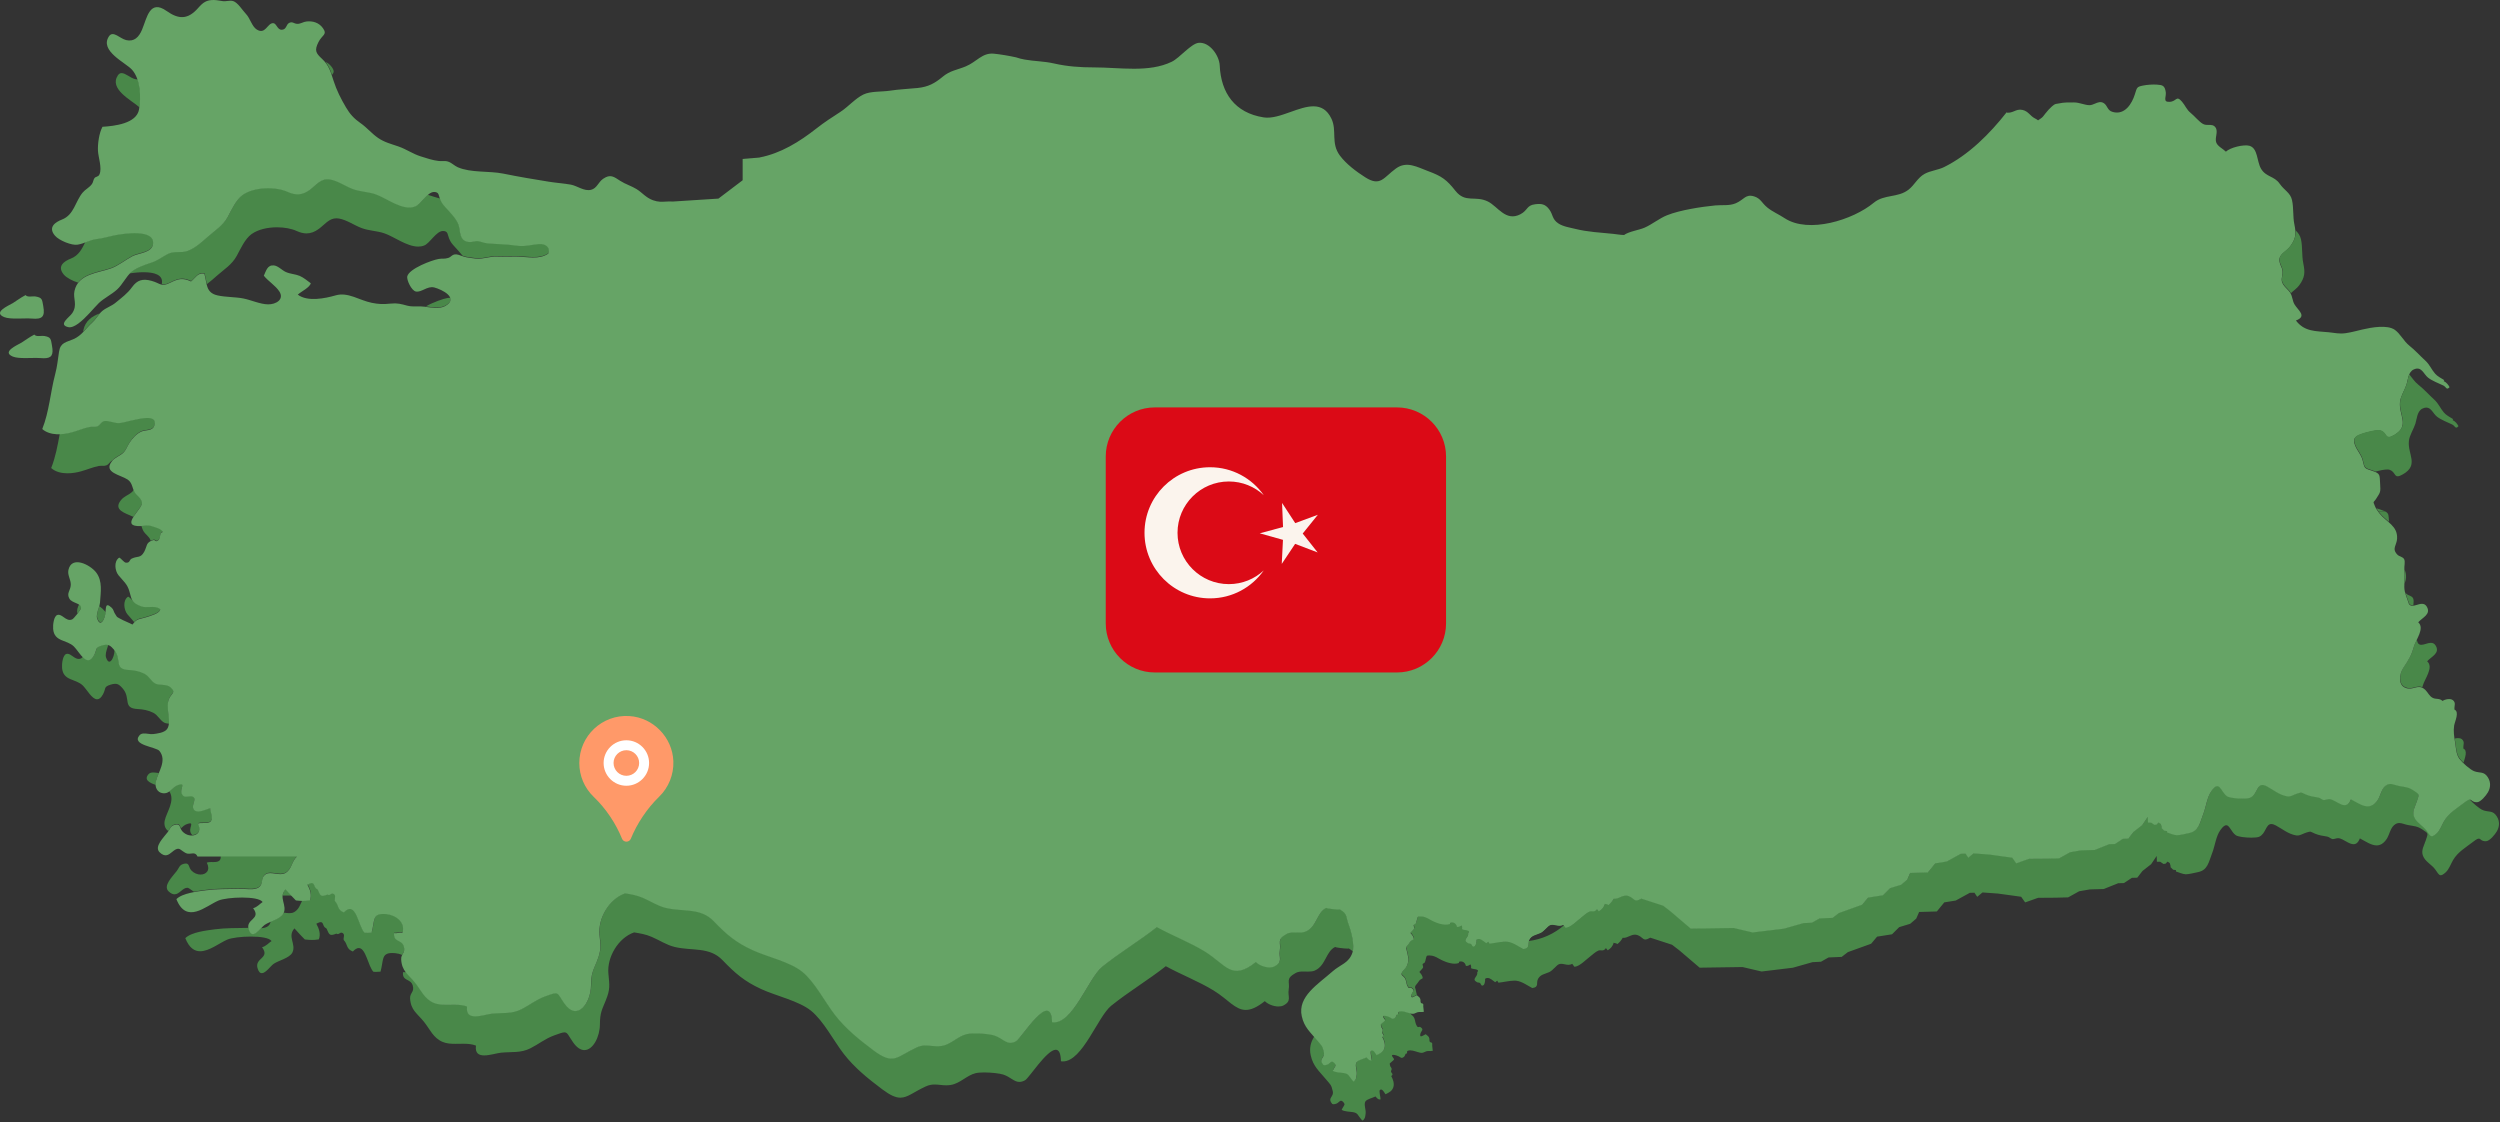 <?xml version="1.0" encoding="UTF-8"?> <svg xmlns="http://www.w3.org/2000/svg" width="764" height="343" viewBox="0 0 764 343" fill="none"><rect x="0" y="0" width="764" height="343" fill="#333333" stroke="none"/> <path d="M416.411 342.428C416.271 342.428 416.148 342.222 415.856 341.895C414.896 340.804 415.017 340.111 413.387 339.86C412.539 339.731 410.577 339.675 410.004 339.126C410.133 338.811 410.884 337.73 410.884 337.543C410.884 337.077 410.252 336.378 409.787 336.378C409.753 336.378 409.72 336.382 409.689 336.39C409.391 336.462 408.849 337.148 408.373 337.286C408.077 337.371 407.796 337.462 407.536 337.462C407.405 337.462 407.281 337.439 407.163 337.382C405.484 335.444 407.728 335.307 407.292 333.467C406.816 331.432 406.695 331.611 405.289 329.915C403.111 327.292 401.311 325.904 400.552 322.498C400.064 320.313 400.584 318.425 401.656 316.719C401.968 317.072 402.291 317.444 402.623 317.843C404.028 319.539 404.149 319.36 404.625 321.395C405.061 323.235 402.817 323.372 404.496 325.31C404.615 325.367 404.739 325.39 404.869 325.39C405.129 325.389 405.411 325.299 405.707 325.214C406.183 325.077 406.724 324.39 407.023 324.318C407.053 324.31 407.087 324.306 407.12 324.306C407.585 324.306 408.217 325.004 408.217 325.471C408.217 325.656 407.467 326.739 407.337 327.054C407.911 327.603 409.872 327.659 410.72 327.789C412.351 328.039 412.229 328.732 413.189 329.822C413.481 330.15 413.604 330.356 413.744 330.356C413.864 330.356 413.996 330.207 414.255 329.855C414.545 329.451 414.627 328.627 414.675 328.143C414.804 327.126 414.077 325.447 414.577 324.567C415.039 323.784 416.887 323.446 417.685 323.002C417.987 323.378 418.46 323.932 418.961 323.932C419.052 323.932 419.144 323.914 419.236 323.874C419.252 323.348 418.695 321.323 419.025 321.041C419.149 320.934 419.269 320.889 419.387 320.889C419.987 320.889 420.496 322.062 420.745 322.331C421.819 321.815 422.763 321.371 423.151 320.136C423.465 319.119 423.103 317.851 422.488 316.77C423.344 316.156 422.521 315.946 422.424 315.382C422.384 315.147 422.675 314.872 422.617 314.526C422.561 314.171 422.263 314.001 422.173 313.686C421.891 312.67 422.061 312.992 422.675 312.354C423.077 311.927 423.716 311.87 423.013 311.079L422.868 311.071L422.997 311.047C422.517 310.467 422.701 310.283 423.101 310.283C423.632 310.283 424.543 310.604 424.805 310.756C425.219 310.995 425.451 311.21 425.732 311.21C425.905 311.21 426.097 311.127 426.363 310.918C426.797 310.579 426.708 309.863 427.168 309.863C427.212 309.863 427.26 309.87 427.316 309.884C427.276 309.683 427.38 309.401 427.34 309.206C427.585 308.992 427.915 308.913 428.284 308.913C429.149 308.913 430.239 309.353 431.017 309.559C431.005 310.016 431.548 310.156 431.952 310.704C432.477 311.406 432.404 312.148 432.695 312.948C432.743 313.077 433.075 313.723 433.155 313.779C433.255 313.848 433.352 313.87 433.444 313.87C433.525 313.87 433.604 313.854 433.677 313.836C433.751 313.819 433.82 313.803 433.883 313.803C433.928 313.803 433.971 313.811 434.011 313.835C435.375 314.667 434.228 314.982 434.043 316.055C433.959 316.539 434.061 316.706 434.268 316.706C434.595 316.706 435.183 316.289 435.697 316.055C436.02 316.371 436.521 316.629 436.691 317.016C436.989 317.703 436.691 317.855 436.965 318.413C437.037 318.566 437.497 318.502 437.627 318.743C437.78 319.026 437.627 319.26 437.675 319.478C437.748 319.874 437.764 320.632 437.853 321.132C437.576 321.186 437.337 321.198 437.116 321.198C437.024 321.198 436.936 321.196 436.849 321.194C436.763 321.192 436.679 321.19 436.595 321.19C436.348 321.19 436.105 321.207 435.835 321.295C435.236 321.501 434.988 321.751 434.449 321.751C434.335 321.751 434.207 321.74 434.059 321.714C433.289 321.59 431.965 320.984 430.951 320.984C430.581 320.984 430.252 321.065 430.007 321.278C430.047 321.472 429.943 321.755 429.983 321.956C429.927 321.942 429.879 321.935 429.835 321.935C429.375 321.935 429.464 322.651 429.029 322.99C428.764 323.199 428.572 323.282 428.399 323.282C428.117 323.282 427.885 323.067 427.472 322.828C427.209 322.677 426.299 322.355 425.768 322.355C425.368 322.355 425.184 322.539 425.664 323.119L425.535 323.143L425.68 323.151C426.383 323.942 425.744 323.999 425.341 324.427C424.728 325.065 424.557 324.742 424.84 325.758C424.929 326.074 425.228 326.243 425.284 326.598C425.341 326.944 425.051 327.219 425.091 327.454C425.188 328.019 426.011 328.228 425.155 328.842C425.769 329.923 426.132 331.191 425.817 332.208C425.429 333.443 424.485 333.887 423.412 334.403C423.163 334.134 422.653 332.96 422.053 332.96C421.936 332.96 421.816 333.006 421.692 333.113C421.361 333.395 421.919 335.42 421.903 335.946C421.811 335.986 421.719 336.004 421.628 336.004C421.127 336.004 420.653 335.45 420.352 335.074C419.553 335.518 417.705 335.856 417.244 336.639C416.744 337.519 417.471 339.199 417.341 340.215C417.293 340.701 417.212 341.523 416.921 341.927C416.663 342.279 416.531 342.428 416.411 342.428ZM275.156 335.447C273.72 335.447 272.089 334.748 269.629 332.902C265.295 329.648 261.179 326.355 257.845 322.054C254.809 318.13 251.685 311.987 247.868 308.896C244.147 305.876 237.253 304.383 232.7 302.292C227.461 299.895 224.644 297.418 220.817 293.438C216.781 289.232 211.511 290.686 206.135 289.378C203.632 288.764 201.581 287.343 199.144 286.302C197.255 285.487 195.576 285.244 193.784 284.938C188.86 286.656 185.487 292.574 185.923 297.466C186.261 301.147 186.52 302.26 185.147 305.667C183.968 308.622 183.363 309.356 183.331 313.077C183.303 316.874 181.216 320.908 178.581 320.91C177.497 320.91 176.32 320.225 175.153 318.558C173.657 316.418 173.485 315.492 172.488 315.492C171.887 315.492 170.987 315.828 169.317 316.435C166.533 317.453 164.62 319.083 162.125 320.342C159.123 321.867 156.403 321.375 153.141 321.698C151.871 321.823 149.697 322.534 147.977 322.534C146.352 322.534 145.131 321.899 145.456 319.535C144.243 319.056 142.903 318.968 141.541 318.968C141.143 318.968 140.744 318.975 140.344 318.983C139.945 318.991 139.548 318.998 139.153 318.998C137.807 318.998 136.5 318.911 135.335 318.436C132.396 317.234 131.387 314.53 129.587 312.286C127.48 309.663 125.511 308.726 125.325 305.086C125.244 303.374 126.721 303.188 126.132 301.171C125.495 298.959 122.863 299.952 123.161 297.086C123.279 297.11 123.405 297.119 123.536 297.119C123.725 297.119 123.925 297.099 124.129 297.072C124.9 298.058 125.893 298.935 126.92 300.214C128.72 302.458 129.729 305.162 132.668 306.364C133.832 306.838 135.139 306.926 136.484 306.926C136.88 306.926 137.279 306.918 137.679 306.911C138.077 306.903 138.476 306.895 138.873 306.895C140.236 306.895 141.576 306.983 142.789 307.463C142.464 309.827 143.685 310.462 145.311 310.462C147.031 310.462 149.204 309.751 150.475 309.626C153.736 309.303 156.456 309.795 159.459 308.27C161.953 307.011 163.867 305.38 166.651 304.363C168.32 303.756 169.22 303.42 169.821 303.42C170.819 303.42 170.991 304.344 172.487 306.486C173.653 308.152 174.831 308.836 175.915 308.836C178.549 308.836 180.636 304.802 180.664 301.004C180.696 297.284 181.301 296.55 182.48 293.595C183.853 290.188 183.595 289.075 183.256 285.394C182.82 280.502 186.193 274.584 191.117 272.866C192.909 273.172 194.588 273.415 196.477 274.23C198.915 275.271 200.965 276.692 203.468 277.306C208.844 278.612 214.115 277.16 218.151 281.366C221.977 285.346 224.795 287.823 230.033 290.22C234.587 292.311 241.48 293.804 245.201 296.823C249.019 299.915 252.143 306.058 255.179 309.982C258.512 314.283 262.628 317.577 266.963 320.83C269.423 322.677 271.053 323.375 272.489 323.375C274.737 323.375 276.505 321.659 280.225 319.95C281.232 319.487 282.109 319.354 282.956 319.354C283.529 319.354 284.089 319.415 284.665 319.477C285.241 319.538 285.833 319.598 286.473 319.598C286.901 319.598 287.351 319.571 287.829 319.498C290.712 319.062 292.729 316.577 295.449 315.898C296.101 315.735 297.06 315.666 298.112 315.666C300.292 315.666 302.875 315.962 303.973 316.326C306.113 317.046 307.228 318.56 308.864 318.56C309.376 318.56 309.94 318.413 310.601 318.046C311.811 317.374 317.239 308.731 319.977 308.731C320.893 308.731 321.508 309.699 321.563 312.258C321.763 312.287 321.959 312.302 322.155 312.302C328.156 312.301 332.821 298.572 336.932 295.266C342.308 290.947 348.331 287.355 353.609 283.198C357.928 285.603 363.853 287.92 368.284 290.664C372.627 293.355 374.809 296.56 378.044 296.56C379.615 296.56 381.432 295.804 383.864 293.87C384.68 294.738 386.465 295.512 388.032 295.512C388.604 295.512 389.147 295.408 389.603 295.168C392.195 293.804 390.789 292.48 391.161 290.318C391.589 287.847 390.071 287.064 393.3 285.264C393.963 284.891 394.753 284.819 395.575 284.819C395.832 284.819 396.091 284.826 396.351 284.834C396.611 284.84 396.871 284.847 397.127 284.847C397.849 284.847 398.548 284.791 399.152 284.522C402.543 283.012 402.495 278.638 405.4 277.298C405.225 277.471 408.105 277.822 409.131 277.822C409.385 277.822 409.527 277.8 409.476 277.748C411.987 279.194 411.301 280.082 412.148 282.254C412.98 284.399 414.044 288.527 413.429 290.755C413.132 290.459 412.723 290.155 412.143 289.822C412.193 289.872 412.052 289.894 411.797 289.894C410.772 289.894 407.892 289.544 408.067 289.37C405.161 290.71 405.209 295.084 401.819 296.594C401.213 296.863 400.516 296.919 399.793 296.919C399.536 296.919 399.277 296.912 399.017 296.906C398.757 296.898 398.497 296.891 398.24 296.891C397.42 296.891 396.629 296.963 395.967 297.336C392.737 299.136 394.256 299.919 393.828 302.39C393.456 304.552 394.86 305.876 392.269 307.24C391.813 307.48 391.271 307.584 390.699 307.584C389.132 307.584 387.347 306.811 386.531 305.942C384.099 307.878 382.281 308.632 380.711 308.632C377.476 308.632 375.293 305.427 370.951 302.736C366.52 299.992 360.595 297.675 356.276 295.27C350.997 299.427 344.975 303.019 339.599 307.338C335.488 310.644 330.823 324.372 324.821 324.374C324.625 324.374 324.429 324.359 324.229 324.33C324.175 321.771 323.56 320.803 322.644 320.803C319.905 320.803 314.477 329.446 313.268 330.118C312.607 330.484 312.043 330.632 311.531 330.632C309.895 330.634 308.78 329.118 306.64 328.398C305.541 328.034 302.959 327.738 300.78 327.738C299.727 327.738 298.768 327.807 298.116 327.97C295.396 328.648 293.379 331.135 290.496 331.57C290.017 331.643 289.568 331.671 289.14 331.671C288.5 331.671 287.908 331.61 287.332 331.548C286.756 331.487 286.196 331.426 285.623 331.426C284.776 331.426 283.899 331.559 282.892 332.022C279.172 333.732 277.404 335.447 275.156 335.447ZM431.601 304.634C431.395 304.634 431.292 304.467 431.376 303.983C431.561 302.91 432.708 302.595 431.344 301.763C431.304 301.739 431.261 301.731 431.216 301.731C431.153 301.731 431.084 301.747 431.011 301.764C430.937 301.782 430.859 301.798 430.777 301.798C430.685 301.798 430.588 301.776 430.488 301.707C430.408 301.651 430.076 301.004 430.028 300.876C429.737 300.076 429.811 299.334 429.285 298.632C428.744 297.898 427.953 297.898 428.583 296.88C429.043 296.146 429.64 295.839 430.012 294.991C430.819 293.119 430.343 292.198 429.939 290.286C429.777 289.518 429.624 289.858 429.923 289.107L430.609 288.259C431.183 287.435 431.093 287.427 432.079 286.911C432.2 286.208 431.529 285.458 431.085 284.958C431.304 284.643 432.111 283.916 432.224 283.602C432.336 283.295 431.981 282.786 432.087 282.56C432.224 282.286 432.603 282.302 432.7 282.108C432.991 281.559 432.925 281.366 433.104 280.776C433.324 280.05 433.244 279.918 434.003 279.918C434.079 279.918 434.163 279.919 434.257 279.92C434.881 279.935 435.397 280.066 435.892 280.275C435.896 280.278 435.899 280.279 435.903 280.282H435.911L435.927 280.29C435.953 280.302 435.98 280.312 436.007 280.324C436.331 280.468 436.649 280.644 436.987 280.84C438.228 281.57 440.209 282.432 441.891 282.432C442.331 282.431 442.749 282.372 443.129 282.238C443.169 282.076 443.241 281.963 443.275 281.802C443.44 281.76 443.6 281.74 443.753 281.74C444.104 281.74 444.417 281.846 444.671 282.032C444.996 282.272 445.223 282.65 445.307 283.115L445.308 283.116C445.308 283.116 445.308 283.116 445.308 283.118C445.367 283.124 445.424 283.127 445.48 283.127C445.937 283.127 446.351 282.908 446.688 282.65C446.945 282.964 446.961 283.375 446.864 283.778C446.873 283.786 446.883 283.792 446.892 283.8C447.277 284.1 448.427 284.048 448.845 284.34C449.043 284.48 449.075 284.698 448.777 285.07C448.997 286.487 447.108 286.979 448.427 287.918C448.511 287.978 448.609 288.04 448.723 288.106C448.901 288.211 449.32 288.162 449.587 288.307C449.603 288.316 449.617 288.327 449.632 288.338C449.845 288.506 449.891 288.904 450.12 289.06C450.18 289.102 450.252 289.127 450.343 289.127C450.364 289.127 450.387 289.126 450.411 289.123C451.096 289.042 451.249 287.572 451.177 287.088L451.153 287.064C451.427 286.872 451.691 286.794 451.949 286.794C452.739 286.794 453.476 287.531 454.26 288.09C454.471 287.952 454.72 287.751 454.889 287.614L455.252 288.234L455.253 288.235C456.557 288.114 458.717 287.608 460.172 287.608C460.365 287.608 460.545 287.618 460.711 287.638C462.461 287.847 464.197 289.155 465.609 289.882C467.503 289.602 466.92 288.644 467.171 287.574C471.28 287.07 475.013 285.331 477.987 282.742C478.133 282.924 478.289 283.07 478.409 283.334C478.411 283.334 478.411 283.334 478.412 283.334V283.335C478.461 283.342 478.511 283.344 478.561 283.344C479.985 283.344 482.199 281.02 483.344 280.179C484.2 279.55 484.749 278.895 485.773 278.443C485.956 278.359 486.132 278.336 486.305 278.336C486.415 278.336 486.521 278.346 486.628 278.354C486.735 278.363 486.841 278.372 486.948 278.372C487.319 278.372 487.695 278.263 488.107 277.662C488.22 277.855 488.493 278.104 488.637 278.344C488.639 278.344 488.639 278.344 488.639 278.344C488.639 278.346 488.639 278.346 488.64 278.347C489.496 277.854 490.245 277.047 490.448 276.022C490.801 276.206 491.132 276.076 491.532 276.39C491.552 276.406 491.572 276.422 491.592 276.44C491.592 276.44 491.593 276.44 491.593 276.442C492.272 275.932 492.821 275.255 493.241 274.504C493.349 274.524 493.456 274.534 493.563 274.534C494.111 274.534 494.647 274.29 495.203 274.046C495.759 273.802 496.335 273.558 496.961 273.558C497.231 273.558 497.511 273.603 497.801 273.714C499.116 274.204 499.339 275.042 500.149 275.042C500.499 275.042 500.957 274.886 501.66 274.48L508.312 276.643C509.983 277.935 510.435 278.274 510.531 278.347L510.548 278.363L516.747 283.65L529.864 283.456L535.668 284.82L545.225 283.666L551.239 281.963L553.821 281.834L556.139 280.526L560.143 280.356L562.04 278.895L569.151 276.336L570.967 274.166L575.536 273.447L577.716 271.267L581.097 270.234L582.939 268.652L583.817 266.626L589.227 266.472L591.503 263.695L595.013 263.131L599.308 260.774L600.713 260.734L601.576 262L603.183 260.66L607.905 260.999L614.992 261.976L616.22 263.703L620.183 262.299L625.712 262.259L629.361 262.162L632.719 260.298L635.996 259.732L640.235 259.611L644.649 257.843L646.417 257.795L648.839 256.188L650.485 256.148L652.076 254.098L654.723 252.023L656.419 249.504L656.475 251.264L657.468 251.272L658.485 251.951L659.131 251.87L659.736 251.232L660.399 251.66L660.656 252.507L660.664 252.943L661.456 253.719L662.311 253.839L662.319 254.251C662.876 254.428 664.425 255.083 665.265 255.107C665.281 255.107 665.299 255.107 665.315 255.107C666.309 255.107 668.068 254.643 669.084 254.436C672.047 253.831 672.304 251.346 673.345 248.706C674.249 246.422 674.492 243.499 675.928 241.53C676.681 240.498 677.224 240.11 677.669 240.11C678.692 240.11 679.2 242.164 680.579 243.16C681.269 243.656 683.508 243.916 685.335 243.916C686.388 243.916 687.304 243.83 687.707 243.652C689.816 242.727 689.703 239.751 691.457 239.751C691.831 239.751 692.289 239.887 692.872 240.206C694.907 241.32 696.593 242.764 698.919 243.208C699.079 243.24 699.233 243.254 699.385 243.254C700.401 243.254 701.237 242.622 702.123 242.368C702.791 242.176 703.067 242.075 703.289 242.075C703.599 242.075 703.804 242.272 704.819 242.7C706.079 243.232 707.176 243.362 708.572 243.596C709.137 243.692 709.597 244.258 710.147 244.355C710.179 244.36 710.215 244.363 710.252 244.363C710.457 244.363 710.729 244.29 711.021 244.216C711.312 244.144 711.621 244.071 711.901 244.071C711.993 244.071 712.081 244.079 712.164 244.096C713.565 244.379 715.196 245.924 716.575 245.923C717.319 245.923 717.989 245.474 718.509 244.136C720.253 245.058 721.987 246.282 723.632 246.282C724.697 246.282 725.727 245.767 726.695 244.323C727.533 243.071 727.808 241.054 728.995 240.068C729.552 239.603 730.051 239.444 730.549 239.444C731.364 239.444 732.18 239.868 733.257 240.068C735.179 240.424 736.041 240.367 737.696 241.472C739.537 242.7 739.368 242.539 738.697 244.604C738.116 246.43 737.148 247.746 737.801 249.48C738.464 251.216 740.417 252.128 741.507 253.582C742.249 254.571 742.577 255.4 743.225 255.4C743.593 255.4 744.063 255.135 744.768 254.486C745.761 253.564 746.293 251.967 746.947 250.836C748.424 248.278 750.911 246.89 753.284 245.058C753.951 244.543 754.365 244.307 754.661 244.236C755.701 245.439 757.693 247.156 758.816 247.596C760.536 248.274 761.803 247.531 763.029 249.494C763.991 251.035 763.845 252.658 763.013 254.094C762.505 254.982 760.827 257.056 759.72 257.08C759.692 257.082 759.663 257.082 759.636 257.082C758.916 257.082 758.536 256.882 758.26 256.683C757.985 256.483 757.815 256.284 757.519 256.284C757.213 256.284 756.775 256.494 755.951 257.13C753.577 258.962 751.091 260.35 749.613 262.908C748.96 264.039 748.428 265.638 747.435 266.558C746.729 267.207 746.26 267.472 745.892 267.472C745.244 267.472 744.916 266.643 744.173 265.654C743.084 264.2 741.131 263.288 740.468 261.552C739.815 259.818 740.783 258.502 741.364 256.678C742.035 254.611 742.204 254.772 740.363 253.546C738.708 252.439 737.845 252.496 735.924 252.14C734.847 251.94 734.031 251.516 733.216 251.516C732.717 251.516 732.219 251.675 731.661 252.14C730.475 253.126 730.2 255.143 729.361 256.395C728.393 257.839 727.364 258.354 726.299 258.354C724.653 258.354 722.92 257.13 721.176 256.208C720.656 257.546 719.985 257.995 719.241 257.995C717.863 257.996 716.232 256.452 714.831 256.168C714.748 256.151 714.66 256.143 714.569 256.143C714.288 256.143 713.979 256.216 713.688 256.288C713.397 256.362 713.125 256.435 712.919 256.435C712.881 256.435 712.845 256.432 712.813 256.427C712.264 256.33 711.804 255.764 711.239 255.668C709.843 255.434 708.745 255.304 707.485 254.772C706.471 254.344 706.265 254.147 705.956 254.147C705.733 254.147 705.457 254.248 704.789 254.442C703.904 254.694 703.068 255.326 702.052 255.326C701.9 255.326 701.745 255.312 701.585 255.28C699.26 254.836 697.573 253.391 695.539 252.278C694.956 251.959 694.497 251.823 694.124 251.823C692.369 251.823 692.483 254.799 690.373 255.724C689.971 255.902 689.055 255.988 688.001 255.988C686.175 255.988 683.936 255.728 683.245 255.232C681.867 254.236 681.359 252.182 680.336 252.182C679.891 252.182 679.348 252.57 678.595 253.602C677.159 255.571 676.916 258.494 676.012 260.778C674.971 263.418 674.713 265.903 671.751 266.508C670.735 266.715 668.976 267.179 667.981 267.179C667.965 267.179 667.948 267.179 667.932 267.179C667.092 267.155 665.543 266.5 664.985 266.323L664.977 265.911L664.123 265.791L663.331 265.015L663.323 264.58L663.065 263.732L662.403 263.304L661.797 263.942L661.152 264.023L660.135 263.344L659.141 263.336L659.085 261.576L657.389 264.095L654.743 266.17L653.152 268.22L651.505 268.26L649.084 269.867L647.316 269.915L642.901 271.683L638.663 271.804L635.385 272.37L632.028 274.234L628.379 274.331L622.849 274.371L618.887 275.776L617.659 274.048L610.572 273.072L605.849 272.732L604.243 274.072L603.38 272.806L601.975 272.846L597.68 275.203L594.169 275.768L591.893 278.544L586.484 278.698L585.605 280.724L583.764 282.306L580.383 283.339L578.203 285.519L573.633 286.238L571.817 288.408L564.707 290.967L562.809 292.428L558.805 292.598L556.488 293.906L553.905 294.035L547.892 295.738L538.335 296.892L532.531 295.528L519.413 295.722L513.215 290.435L513.197 290.419C513.101 290.346 512.649 290.007 510.979 288.715L504.327 286.552C503.624 286.958 503.165 287.114 502.816 287.114C502.005 287.114 501.783 286.276 500.468 285.786C500.177 285.675 499.897 285.63 499.628 285.63C499.001 285.63 498.425 285.874 497.869 286.118C497.313 286.362 496.777 286.606 496.229 286.606C496.123 286.606 496.016 286.596 495.908 286.576C495.488 287.327 494.939 288.004 494.26 288.514C493.833 288.134 493.485 288.287 493.115 288.094C492.912 289.119 492.163 289.926 491.307 290.419C491.161 290.176 490.887 289.926 490.773 289.732C490.361 290.335 489.987 290.444 489.615 290.444C489.508 290.444 489.401 290.435 489.295 290.427C489.188 290.418 489.081 290.408 488.972 290.408C488.799 290.408 488.623 290.431 488.44 290.515C487.416 290.967 486.867 291.622 486.011 292.251C484.865 293.092 482.652 295.416 481.229 295.416C481.177 295.416 481.128 295.414 481.079 295.407C480.909 295.036 480.667 294.899 480.481 294.559C480.069 294.776 479.681 294.848 479.309 294.848C478.929 294.848 478.565 294.772 478.207 294.696C477.848 294.62 477.495 294.544 477.137 294.544C476.909 294.544 476.68 294.575 476.445 294.656C475.623 294.947 474.573 296.586 473.435 297.078C471.949 297.724 470.844 297.78 470.076 299.056C469.293 300.347 470.512 301.623 468.276 301.954C466.864 301.227 465.128 299.919 463.377 299.71C463.212 299.69 463.032 299.68 462.839 299.68C461.384 299.68 459.224 300.186 457.92 300.307L457.557 299.686C457.388 299.823 457.137 300.024 456.927 300.162C456.143 299.603 455.405 298.866 454.616 298.866C454.357 298.866 454.093 298.944 453.82 299.136L453.844 299.16C453.916 299.644 453.763 301.114 453.077 301.195C453.053 301.198 453.031 301.199 453.009 301.199C452.547 301.199 452.569 300.558 452.253 300.379C451.987 300.235 451.568 300.283 451.389 300.178C449.525 299.112 451.68 298.652 451.447 297.143C452.383 295.972 450.057 296.327 449.533 295.851C449.629 295.447 449.613 295.036 449.356 294.72C449.017 294.979 448.604 295.2 448.147 295.2C448.091 295.2 448.033 295.196 447.975 295.19C447.825 294.362 447.225 293.812 446.42 293.812C446.267 293.812 446.107 293.832 445.941 293.874C445.908 294.035 445.836 294.148 445.796 294.31C445.416 294.444 444.997 294.504 444.557 294.504C442.876 294.504 440.895 293.643 439.653 292.912C438.765 292.396 438.007 292.016 436.924 291.992C436.831 291.99 436.747 291.988 436.671 291.988C435.911 291.988 435.991 292.122 435.771 292.848C435.592 293.438 435.657 293.631 435.367 294.18C435.269 294.374 434.891 294.358 434.753 294.632C434.648 294.858 435.003 295.367 434.891 295.674C434.777 295.988 433.971 296.715 433.752 297.03C434.196 297.53 434.867 298.28 434.745 298.983C433.76 299.499 433.849 299.508 433.276 300.331L432.589 301.179C432.291 301.93 432.444 301.591 432.605 302.358C432.74 302.992 432.881 303.518 432.983 304.006C432.48 304.242 431.919 304.634 431.601 304.634ZM80.007 297.406C79.489 297.406 79.028 296.992 78.7 295.859C77.78 292.679 82.656 292.896 80.08 289.474C81.396 289.119 82.082 288.159 82.987 287.586C82.341 286.599 79.581 286.212 76.668 286.212C73.784 286.212 70.751 286.591 69.466 287.142C67.091 288.163 63.953 290.702 61.172 290.702C59.426 290.702 57.82 289.702 56.631 286.698C58.512 284.816 63.282 284.332 65.647 284.002C68.91 283.558 72.165 283.643 75.975 283.555C75.991 283.63 76.01 283.707 76.033 283.787C76.362 284.92 76.822 285.334 77.341 285.334C78.091 285.332 78.962 284.468 79.728 283.666C80.514 283.63 81.245 283.487 81.8 283.106C82.418 282.68 82.61 282.147 82.721 281.586C84.275 280.916 86.086 280.214 86.681 279.024C86.701 278.982 86.722 278.939 86.741 278.896C86.776 278.902 86.812 278.907 86.847 278.911C87.385 278.99 87.93 279.067 88.445 279.067C88.967 279.067 89.458 278.987 89.88 278.747C91.385 277.896 91.696 276.486 92.37 275.176C92.48 275.179 92.59 275.18 92.701 275.18C93.342 275.18 94.015 275.13 94.769 274.996C95.382 273.447 94.882 271.808 94.002 270.21C94.638 269.871 95.058 269.736 95.35 269.736C96.282 269.736 95.899 271.108 96.981 271.582C97.328 271.735 97.545 273.148 98.192 273.519C98.335 273.602 98.501 273.635 98.675 273.635C98.973 273.635 99.296 273.539 99.569 273.443C99.843 273.347 100.068 273.251 100.173 273.251C100.192 273.251 100.207 273.254 100.217 273.26C100.344 273.347 100.457 273.38 100.564 273.38C100.756 273.38 100.925 273.271 101.097 273.16C101.271 273.051 101.447 272.94 101.656 272.94C101.805 272.94 101.971 272.996 102.163 273.148C102.873 273.714 102.017 274.811 102.461 275.295C103.64 276.579 103.051 277.895 105.165 278.702C105.873 277.955 106.468 277.646 106.98 277.646C109.165 277.646 109.852 283.306 111.453 284.9C111.575 284.926 111.848 284.936 112.168 284.936C112.684 284.936 113.319 284.908 113.617 284.868C114.597 281.354 113.801 279.168 117.193 279.168C117.461 279.168 117.757 279.183 118.081 279.21C120.801 279.444 124.047 281.575 123.053 284.876C122.956 284.862 122.855 284.856 122.748 284.856C122.455 284.856 122.132 284.904 121.809 284.951C121.487 284.999 121.164 285.047 120.869 285.047C120.739 285.047 120.612 285.036 120.495 285.014C120.196 287.879 122.828 286.887 123.465 289.099C123.885 290.536 123.256 291.044 122.889 291.835C122.196 291.531 121.455 291.343 120.748 291.283C120.424 291.255 120.128 291.24 119.86 291.24C116.468 291.24 117.264 293.426 116.284 296.94C115.985 296.98 115.349 297.008 114.833 297.008C114.515 297.008 114.241 296.998 114.12 296.974C112.519 295.378 111.832 289.718 109.647 289.718C109.135 289.718 108.54 290.027 107.832 290.774C105.717 289.967 106.307 288.651 105.128 287.367C104.684 286.883 105.54 285.786 104.829 285.22C104.637 285.068 104.472 285.012 104.323 285.012C104.113 285.012 103.937 285.123 103.764 285.234C103.592 285.343 103.423 285.454 103.231 285.454C103.124 285.454 103.011 285.419 102.884 285.334C102.873 285.326 102.859 285.323 102.84 285.323C102.735 285.323 102.509 285.419 102.236 285.515C101.963 285.611 101.64 285.707 101.341 285.707C101.168 285.707 101.001 285.675 100.859 285.591C100.212 285.22 99.995 283.807 99.648 283.654C98.565 283.18 98.949 281.808 98.016 281.808C97.725 281.808 97.304 281.943 96.669 282.282C97.548 283.88 98.049 285.519 97.436 287.068C96.681 287.203 96.009 287.252 95.367 287.252C94.614 287.252 93.903 287.184 93.15 287.1C92.068 285.987 90.986 284.882 89.985 283.711C87.693 286.246 90.615 288.538 89.347 291.096C88.492 292.808 85.117 293.51 83.616 294.559C82.725 295.18 81.21 297.404 80.007 297.406ZM89.176 273.678H86.415C86.454 273.008 86.691 272.332 87.318 271.639C87.915 272.336 88.54 273.01 89.176 273.678ZM53.327 273.304C52.8 273.304 52.209 273.056 51.513 272.386C49.753 270.691 52.724 267.882 54.008 266.186C54.726 265.234 54.807 264.378 56.001 264.031C56.334 263.934 56.596 263.89 56.807 263.89C57.907 263.89 57.604 265.079 58.512 266.04C59.292 266.87 60.345 267.264 61.295 267.264C63.01 267.264 64.386 265.978 63.202 263.635C63.599 263.463 64.09 263.436 64.597 263.436C64.712 263.436 64.827 263.438 64.942 263.439C65.057 263.44 65.172 263.442 65.287 263.442C66.046 263.442 66.763 263.382 67.173 262.86C67.43 262.532 67.487 262.09 67.45 261.604H90.805C89.086 263.179 89.328 265.479 87.213 266.674C86.792 266.915 86.301 266.995 85.779 266.995C85.264 266.995 84.719 266.916 84.18 266.839C83.642 266.762 83.111 266.684 82.623 266.684C82.15 266.684 81.718 266.756 81.361 266.972C79.48 268.103 80.731 269.935 79.133 271.034C78.472 271.488 77.56 271.604 76.604 271.604C76.101 271.604 75.586 271.572 75.089 271.54C74.593 271.508 74.114 271.475 73.683 271.475C73.632 271.475 73.581 271.476 73.531 271.478C69.624 271.574 66.306 271.478 62.981 271.93C62.019 272.064 60.658 272.224 59.256 272.492C58.497 272.066 57.784 271.36 57.357 271.312C57.309 271.307 57.261 271.304 57.214 271.304C56.512 271.304 55.915 271.804 55.306 272.304C54.697 272.804 54.076 273.304 53.327 273.304ZM58.792 255.188C58.574 255.034 58.382 254.784 58.229 254.392C57.747 253.138 59.043 251.612 58.093 251.612C57.882 251.612 57.56 251.688 57.083 251.858C56.379 252.11 55.84 252.619 55.299 253.114C54.995 252.42 54.923 251.818 54.14 251.818C53.929 251.818 53.667 251.862 53.334 251.959C52.201 252.288 52.07 253.075 51.446 253.968C50.456 253.344 50.066 252.056 50.335 250.792C50.9 248.106 53.648 244.735 51.728 241.786C52.638 241.175 53.331 240.174 54.416 239.786C54.893 239.615 55.215 239.54 55.426 239.54C56.377 239.54 55.08 241.066 55.562 242.32C55.887 243.152 56.389 243.344 56.939 243.344C57.173 243.344 57.417 243.308 57.66 243.274C57.903 243.239 58.144 243.204 58.374 243.204C58.661 243.204 58.93 243.258 59.163 243.435C60.269 244.282 58.081 246.26 59.558 247.527C59.827 247.758 60.198 247.848 60.621 247.848C61.839 247.848 63.48 247.1 64.289 246.824C64.321 247.939 65.249 249.844 64.506 250.788C64.096 251.308 63.381 251.37 62.623 251.37C62.507 251.37 62.391 251.368 62.276 251.367C62.16 251.366 62.045 251.364 61.931 251.364C61.423 251.364 60.932 251.391 60.535 251.563C61.682 253.831 60.429 255.11 58.792 255.188ZM47.606 239.883C45.618 239.196 43.913 238.29 45.386 236.602C45.746 236.188 46.255 236.07 46.819 236.07C47.195 236.07 47.597 236.123 47.995 236.175C48.179 236.2 48.362 236.224 48.541 236.243C48.178 237.108 47.832 237.943 47.668 238.72C47.584 239.112 47.565 239.507 47.606 239.883ZM752.855 233.067C752.364 232.591 751.94 232.127 751.661 231.754C750.612 230.35 750.604 228.348 750.313 226.604C750.264 226.304 750.215 226.003 750.169 225.702C750.493 225.614 750.843 225.56 751.177 225.56C751.615 225.56 752.025 225.652 752.319 225.882C753.352 226.706 752.697 227.552 752.811 228.772C754.188 229.376 753.269 231.63 752.855 233.067ZM51.658 221.168C51.079 221.119 50.535 221.034 50.101 220.781C48.793 220.014 48.277 218.544 46.807 217.802C45.379 217.075 43.708 216.753 42.077 216.681C37.379 216.454 40.083 213.459 37.548 210.448C36.72 209.467 36.119 208.971 35.181 208.971C34.985 208.971 34.776 208.992 34.545 209.035C34.312 209.076 34.062 209.141 33.787 209.23C31.607 209.907 32.431 210.383 31.494 212.143C30.894 213.272 30.287 213.706 29.685 213.706C28.109 213.706 26.573 210.734 25.311 209.497C23.116 207.341 19.297 208.148 18.967 204.119C18.87 202.966 19.136 200.132 20.323 199.834C20.419 199.81 20.514 199.798 20.609 199.798C21.173 199.798 21.706 200.192 22.262 200.588C22.817 200.983 23.395 201.378 24.049 201.378C24.289 201.378 24.539 201.324 24.803 201.198C24.913 201.146 25.112 200.965 25.353 200.709C25.896 201.254 26.455 201.634 27.018 201.634C27.62 201.634 28.228 201.201 28.828 200.071C29.764 198.311 28.941 197.835 31.12 197.158C31.395 197.068 31.645 197.004 31.879 196.963C32.109 196.92 32.319 196.899 32.514 196.899C32.731 196.899 32.93 196.926 33.118 196.978C33.044 197.251 32.952 197.535 32.858 197.823C32.503 198.904 32.108 200.059 32.422 200.971C32.729 201.867 33.077 202.215 33.408 202.215C34.102 202.215 34.739 200.73 34.909 199.631C34.962 199.268 34.989 198.891 35.013 198.538C37.322 201.494 34.796 204.386 39.41 204.607C41.041 204.681 42.712 205.003 44.141 205.73C45.61 206.472 46.127 207.942 47.434 208.708C48.709 209.451 50.921 208.748 52.212 209.935C53.876 211.46 52.6 211.639 51.817 213.197C50.63 215.551 51.976 218.79 51.658 221.168ZM736.387 210.297C735.967 210.297 735.523 210.22 735.041 210.008C732.877 209.055 733.265 205.851 734.524 203.938C736.195 201.379 736.929 200.322 737.745 197.431C737.905 196.868 738.221 196.211 738.559 195.514C738.668 195.819 738.775 196.129 738.869 196.443C739.136 196.906 739.511 197.059 739.947 197.059C740.379 197.059 740.872 196.907 741.377 196.755C741.883 196.603 742.4 196.452 742.884 196.452C743.468 196.452 744.001 196.674 744.4 197.387C745.667 199.672 743.043 200.624 741.736 202.094C743.819 203.918 741.017 207.38 740.412 209.504C740.363 209.678 740.315 209.844 740.265 210.004C739.933 209.859 739.613 209.804 739.297 209.804C738.825 209.804 738.363 209.927 737.887 210.05C737.411 210.174 736.919 210.297 736.387 210.297ZM30.741 190.143C30.41 190.143 30.062 189.795 29.756 188.899C29.441 187.987 29.837 186.832 30.192 185.751C30.247 185.582 30.301 185.415 30.352 185.25C31.044 185.732 31.641 186.274 32.052 186.788C32.137 186.896 32.218 187.006 32.295 187.116C32.281 187.264 32.264 187.414 32.242 187.559C32.072 188.658 31.435 190.143 30.741 190.143ZM41.018 190.131C40.426 189.355 39.716 188.678 38.945 187.734C37.888 186.442 37.395 183.487 39.171 182.324C39.659 182.547 40.276 183.346 40.788 183.702C41.25 184.256 41.954 184.683 43.18 185.146C43.716 185.346 44.272 185.398 44.833 185.398C45.137 185.398 45.442 185.382 45.746 185.367C46.051 185.351 46.355 185.337 46.655 185.337C47.492 185.337 48.302 185.455 49.032 186.026C48.984 187.31 45.86 188.117 44.633 188.513C42.65 189.147 42.136 188.868 41.018 190.131ZM23.651 187.506C23.56 187.057 23.53 186.597 23.632 186.111C23.765 185.495 23.984 185.018 24.27 184.658C24.614 184.902 24.839 185.208 24.832 185.654C24.832 185.899 24.27 186.722 23.651 187.506ZM737.28 184.987C736.844 184.987 736.469 184.834 736.203 184.371C735.864 183.257 735.395 182.219 735.097 181.124C735.18 181.226 735.272 181.33 735.375 181.437C735.948 182.034 737.045 182.026 737.449 182.85C737.705 183.372 737.584 184.225 737.519 184.974C737.437 184.982 737.357 184.987 737.28 184.987ZM734.821 178.39C734.849 176.952 734.956 175.527 734.86 174.109C735.161 174.782 735.323 175.563 735.277 176.514C735.244 177.249 735.017 177.844 734.821 178.39ZM47.82 165.254C47.67 165.254 47.578 165.163 47.475 165.073C47.373 164.982 47.261 164.891 47.072 164.891C47.003 164.891 46.922 164.904 46.829 164.934C46.521 165.028 46.265 165.13 46.049 165.241C45.708 164.029 44.529 163.413 43.885 162.379C43.547 161.847 43.378 161.226 43.171 160.611C43.455 160.594 43.712 160.565 43.955 160.535C44.346 160.487 44.703 160.441 45.085 160.441C45.592 160.441 46.143 160.523 46.877 160.8C47.886 161.172 49.282 161.43 49.815 162.431L49.291 162.649C48.927 163.214 48.952 164.53 48.507 164.892C48.177 165.163 47.97 165.254 47.82 165.254ZM730.073 159.458C729.121 158.624 728.064 157.812 727.203 156.724C727.103 156.598 726.999 156.462 726.893 156.321H728.963C730.076 156.905 729.957 157.571 730.073 159.458ZM40.755 157.943C38.308 156.802 34.555 155.914 36.911 152.91C37.888 151.659 39.123 151.393 40.236 150.441C40.502 150.214 40.719 149.963 40.908 149.699C40.996 149.91 41.096 150.114 41.218 150.307C41.913 151.421 43.228 152.05 43.446 153.463C43.598 154.434 41.728 156.341 40.755 157.943ZM20.643 144.643C18.803 144.643 16.986 144.221 15.641 143.038C16.983 139.663 17.614 136.125 18.265 132.567C19.607 132.535 20.95 132.29 22.12 131.959C23.952 131.45 25.736 130.675 27.528 130.328C27.747 130.284 27.958 130.274 28.167 130.274C28.287 130.274 28.406 130.278 28.524 130.282C28.643 130.285 28.761 130.289 28.88 130.289C29.207 130.289 29.538 130.259 29.885 130.118C30.676 129.803 31.04 128.754 31.903 128.553C32.051 128.518 32.212 128.503 32.384 128.503C32.955 128.503 33.64 128.67 34.329 128.837C35.018 129.003 35.713 129.17 36.304 129.17C36.355 129.17 36.406 129.168 36.456 129.166C37.658 129.092 39.475 128.497 40.532 128.31C41.378 128.157 43.44 127.59 45.081 127.59C46.619 127.59 47.787 128.088 47.232 129.892C46.7 131.62 44.641 131.201 43.446 131.669C41.873 132.29 40.645 133.662 39.693 135.058C38.934 136.172 38.635 137.457 37.57 138.369C36.501 139.282 35.32 139.564 34.363 140.692C33.642 140.996 33.277 141.902 32.552 142.19C32.204 142.331 31.873 142.36 31.545 142.36C31.427 142.36 31.309 142.357 31.191 142.354C31.073 142.35 30.954 142.346 30.833 142.346C30.626 142.346 30.414 142.358 30.195 142.401C28.403 142.747 26.619 143.522 24.787 144.031C23.533 144.384 22.08 144.643 20.643 144.643ZM25.4 101.41C25.417 101.235 25.443 101.058 25.481 100.878C26.075 98.044 28.092 96.667 30.438 95.786C29.734 96.641 29.157 97.602 28.312 98.363C27.214 99.355 26.353 100.446 25.4 101.41ZM133.405 93.945C132.268 93.945 131.089 93.763 130.144 93.624C132.476 92.312 135.517 91.276 136.779 91.062C137.119 91.003 137.413 90.986 137.692 90.978C137.908 91.738 137.537 92.559 136.139 93.366C135.383 93.803 134.409 93.945 133.405 93.945ZM49.966 86.902C49.778 86.902 49.602 86.879 49.43 86.841C49.446 86.778 49.46 86.713 49.471 86.646C49.931 83.906 47.027 83.194 43.899 83.194C42.416 83.194 40.883 83.354 39.633 83.534C39.794 83.358 39.959 83.194 40.129 83.042C41.614 81.718 44.294 80.79 46.151 80.184C48.314 79.49 49.339 78.554 51.317 77.496C53.286 76.439 55.401 77.286 57.419 76.535C59.833 75.631 61.786 73.791 63.643 72.168C65.854 70.223 68.212 68.795 69.656 66.163C70.835 64.015 72.175 60.932 74.201 59.471C76.197 58.035 79.148 57.39 81.993 57.39C84.233 57.39 86.407 57.79 87.996 58.519C89.057 59.005 90.043 59.257 91 59.257C92.284 59.257 93.515 58.802 94.801 57.849C96.588 56.529 97.888 54.642 100.147 54.642C100.388 54.642 100.64 54.663 100.904 54.709C103.349 55.136 105.569 56.775 107.861 57.631C110.115 58.47 112.495 58.462 114.707 59.197C117.689 60.191 121.639 63.287 125.131 63.287C125.749 63.287 126.355 63.19 126.936 62.967C128.124 62.513 129.384 60.676 130.704 59.51C130.896 59.581 131.091 59.647 131.291 59.71C132.323 60.038 133.42 60.403 134.527 60.687C134.539 60.718 134.551 60.748 134.564 60.779C135.073 61.966 135.323 62.257 136.195 63.224C137.519 64.71 139.424 66.567 140.127 68.447C140.844 70.368 140.231 73.379 143.193 73.791C143.365 73.815 143.529 73.826 143.685 73.826C144.092 73.826 144.453 73.757 144.8 73.687C145.148 73.618 145.481 73.549 145.833 73.549C145.928 73.549 146.025 73.554 146.124 73.564C146.931 73.654 147.98 74.138 149.037 74.235C151.855 74.486 154.881 74.486 157.691 74.906C158.356 75.004 158.949 75.043 159.505 75.043C161.265 75.043 162.639 74.644 164.633 74.46C164.8 74.446 164.963 74.438 165.119 74.438C167.115 74.438 168.247 75.691 167.604 77.367C166.197 78.31 164.677 78.555 163.08 78.555C161.424 78.555 159.684 78.291 157.901 78.271C157.677 78.269 157.455 78.267 157.233 78.267C156.619 78.267 156.015 78.276 155.415 78.284C154.809 78.294 154.208 78.302 153.601 78.302C153.027 78.302 152.447 78.294 151.855 78.271C151.759 78.267 151.664 78.266 151.569 78.266C150.631 78.266 149.745 78.431 148.863 78.597C147.98 78.76 147.1 78.926 146.173 78.926C145.971 78.926 145.767 78.918 145.559 78.9C144.639 78.82 143.645 78.618 142.701 78.498C142.279 78.445 141.816 78.294 141.359 78.13C140.557 77.109 139.615 76.142 138.861 75.296C137.989 74.329 137.74 74.038 137.231 72.851C136.723 71.665 136.997 70.631 135.423 70.591H135.375C133.316 70.591 131.379 74.361 129.603 75.039C129.021 75.262 128.416 75.359 127.797 75.359C124.305 75.361 120.356 72.263 117.373 71.269C115.161 70.534 112.781 70.542 110.528 69.703C108.236 68.847 106.016 67.209 103.571 66.781C103.307 66.735 103.055 66.714 102.813 66.714C100.555 66.714 99.255 68.6 97.468 69.921C96.182 70.874 94.951 71.329 93.667 71.329C92.71 71.329 91.724 71.076 90.663 70.591C89.073 69.862 86.9 69.462 84.66 69.462C81.815 69.462 78.864 70.107 76.868 71.543C74.842 73.004 73.502 76.088 72.323 78.235C70.878 80.867 68.521 82.295 66.309 84.24C65.326 85.1 64.316 86.02 63.223 86.831C62.971 85.818 62.843 84.663 62.496 83.47C62.311 83.436 62.136 83.421 61.971 83.421C60.332 83.421 59.624 84.951 58.436 85.867C57.355 85.367 56.484 85.143 55.653 85.143C54.538 85.143 53.495 85.549 52.116 86.238C51.156 86.719 50.509 86.902 49.966 86.902ZM23.879 86.371C22.179 85.861 20.332 84.885 19.531 83.95C17.288 81.351 19.644 79.8 21.663 79.018C24.083 78.078 25.058 76.037 26.08 73.963C27.265 73.526 28.422 73.037 29.773 72.887C31.556 72.694 33.114 72.177 34.874 71.822C36.044 71.583 38.711 71.121 41.232 71.121C44.361 71.121 47.265 71.834 46.804 74.574C46.368 77.141 42.308 77.198 40.452 78.19C38.369 79.305 36.23 81.049 34.034 81.855C30.841 83.038 26.106 83.355 23.879 86.371ZM42.634 32.803C40.141 30.593 33.228 27.203 36.031 23.014C36.356 22.527 36.739 22.34 37.16 22.34C38.357 22.34 39.868 23.842 41.278 24.177C41.572 24.246 41.851 24.286 42.117 24.298C43.002 27.029 42.994 30.32 42.634 32.803ZM101.457 22.874C100.967 21.416 100.435 20.12 99.481 18.919C100.229 19.258 100.9 19.793 101.439 20.559C102.26 21.734 102.02 22.223 101.457 22.874Z" fill="#498849"></path> <path d="M13.423 109.48C13.101 109.48 12.746 109.462 12.357 109.426C11.984 109.392 11.542 109.38 11.057 109.38C10.562 109.38 10.022 109.392 9.463 109.404C8.905 109.416 8.328 109.428 7.759 109.428C6.273 109.428 4.843 109.347 3.938 108.974C0.402 107.536 5.229 105.495 6.585 104.703C7.481 104.179 8.991 103 10.492 102.25C10.775 102.615 11.244 102.695 11.769 102.695C11.976 102.695 12.191 102.683 12.407 102.671C12.623 102.658 12.84 102.646 13.048 102.646C13.237 102.646 13.42 102.656 13.592 102.686C15.65 103.056 15.521 103.67 15.884 105.607C16.41 108.458 15.797 109.48 13.423 109.48Z" fill="#66A466"></path> <path d="M760.287 242.171C759.779 243.059 758.1 245.133 756.993 245.157C756.219 245.173 755.82 244.967 755.533 244.76C754.976 244.356 754.851 243.952 753.224 245.207C750.851 247.039 748.364 248.427 746.887 250.985C746.233 252.116 745.701 253.713 744.708 254.635C742.755 256.435 742.609 255.28 741.447 253.731C740.357 252.277 738.404 251.365 737.741 249.629C737.088 247.895 738.056 246.579 738.637 244.753C739.308 242.688 739.477 242.849 737.636 241.621C735.981 240.516 735.119 240.573 733.197 240.217C731.461 239.895 730.404 238.991 728.935 240.217C727.748 241.203 727.473 243.22 726.635 244.472C724.172 248.144 721.323 245.804 718.449 244.285C716.964 248.104 714.26 244.681 712.104 244.245C711.763 244.173 711.345 244.269 710.961 244.365C710.617 244.452 710.3 244.537 710.087 244.504C709.537 244.407 709.077 243.841 708.512 243.745C707.116 243.511 706.019 243.381 704.759 242.849C703.015 242.115 703.661 242.057 702.063 242.517C701.045 242.809 700.093 243.6 698.859 243.357C696.533 242.913 694.847 241.469 692.812 240.355C689.495 238.539 690.205 242.68 687.647 243.801C686.548 244.285 681.608 244.092 680.519 243.309C678.54 241.88 678.355 238.272 675.868 241.679C674.432 243.648 674.189 246.571 673.285 248.855C672.244 251.495 671.987 253.98 669.024 254.585C667.991 254.796 666.191 255.272 665.205 255.256C664.365 255.232 662.816 254.577 662.259 254.4L662.251 253.988L661.396 253.868L660.604 253.092L660.596 252.656L660.339 251.809L659.676 251.381L659.071 252.019L658.425 252.1L657.408 251.421L656.415 251.413L656.359 249.653L654.663 252.172L652.016 254.247L650.425 256.297L648.779 256.337L646.357 257.944L644.589 257.992L640.175 259.76L635.936 259.881L632.659 260.447L629.301 262.311L625.652 262.408L620.123 262.448L616.16 263.852L614.932 262.125L607.845 261.148L603.123 260.809L601.516 262.149L600.653 260.883L599.248 260.923L594.953 263.28L591.443 263.844L589.167 266.621L583.757 266.775L582.879 268.801L581.037 270.383L577.656 271.416L575.476 273.596L570.907 274.315L569.091 276.485L561.98 279.044L560.083 280.505L556.079 280.675L553.761 281.983L551.179 282.112L545.165 283.815L535.608 284.969L529.804 283.605L516.687 283.799L510.488 278.512L510.471 278.496C510.375 278.423 509.923 278.084 508.252 276.792L501.6 274.629C499.267 275.977 499.623 274.564 497.741 273.863C496.773 273.497 495.939 273.845 495.143 274.195C494.479 274.487 493.843 274.777 493.181 274.653C492.761 275.404 492.212 276.081 491.533 276.591C491.107 276.211 490.759 276.364 490.388 276.171C490.185 277.196 489.436 278.003 488.58 278.496C488.435 278.253 488.16 278.003 488.047 277.809C487.516 278.585 487.045 278.544 486.568 278.503C486.291 278.48 486.011 278.456 485.713 278.592C484.689 279.044 484.14 279.699 483.284 280.328C482.097 281.2 479.765 283.661 478.352 283.484C478.183 283.113 477.94 282.976 477.755 282.636C476.92 283.073 476.189 282.924 475.48 282.773C474.893 282.649 474.321 282.525 473.719 282.733C472.896 283.024 471.847 284.663 470.708 285.155C469.223 285.8 468.117 285.857 467.349 287.133C466.567 288.424 467.785 289.7 465.549 290.031C464.137 289.304 462.401 287.996 460.651 287.787C459.245 287.617 456.671 288.247 455.193 288.384L454.831 287.763C454.661 287.9 454.411 288.101 454.2 288.239C453.159 287.496 452.199 286.439 451.093 287.213L451.117 287.237C451.189 287.721 451.036 289.191 450.351 289.272C449.817 289.336 449.857 288.643 449.527 288.456C449.26 288.311 448.841 288.36 448.663 288.255C446.799 287.189 448.953 286.729 448.72 285.22C449.656 284.049 447.331 284.404 446.807 283.928C446.903 283.524 446.887 283.113 446.629 282.797C446.249 283.088 445.773 283.331 445.248 283.267C445.071 282.281 444.256 281.692 443.215 281.951C443.181 282.112 443.109 282.225 443.069 282.387C441.236 283.04 438.492 281.911 436.927 280.989C436.039 280.473 435.28 280.093 434.197 280.069C433.164 280.045 433.285 280.125 433.044 280.925C432.865 281.515 432.931 281.708 432.64 282.257C432.543 282.451 432.164 282.435 432.027 282.709C431.921 282.935 432.276 283.444 432.164 283.751C432.051 284.065 431.244 284.792 431.025 285.107C431.469 285.607 432.14 286.357 432.019 287.06C431.033 287.576 431.123 287.584 430.549 288.408L429.863 289.256C429.564 290.007 429.717 289.667 429.879 290.435C430.283 292.347 430.759 293.268 429.952 295.14C429.58 295.988 428.983 296.295 428.523 297.029C427.893 298.047 428.684 298.047 429.225 298.781C429.751 299.483 429.677 300.225 429.968 301.025C430.016 301.153 430.348 301.8 430.428 301.856C430.616 301.985 430.793 301.949 430.951 301.913C431.077 301.884 431.191 301.855 431.284 301.912C432.648 302.744 431.501 303.059 431.316 304.132C431.099 305.384 432.131 304.512 432.971 304.132C433.293 304.447 433.795 304.705 433.964 305.093C434.263 305.779 433.964 305.932 434.239 306.489C434.311 306.643 434.771 306.579 434.9 306.82C435.053 307.103 434.9 307.337 434.948 307.555C435.021 307.951 435.037 308.709 435.127 309.209C434.736 309.285 434.419 309.278 434.123 309.271C433.783 309.263 433.471 309.255 433.108 309.371C432.381 309.621 432.172 309.936 431.332 309.791C430.283 309.621 428.2 308.556 427.28 309.355C427.32 309.55 427.216 309.832 427.256 310.033C426.627 309.872 426.78 310.695 426.303 311.067C425.609 311.615 425.415 311.292 424.745 310.905C424.285 310.639 421.824 309.848 422.937 311.196L422.808 311.22L422.953 311.228C423.656 312.019 423.017 312.076 422.615 312.503C422.001 313.141 421.831 312.819 422.113 313.835C422.203 314.15 422.501 314.32 422.557 314.674C422.615 315.021 422.324 315.296 422.364 315.531C422.461 316.095 423.284 316.305 422.428 316.919C423.043 318 423.405 319.268 423.091 320.285C422.703 321.52 421.759 321.964 420.685 322.48C420.387 322.157 419.716 320.543 418.965 321.19C418.635 321.472 419.192 323.497 419.176 324.022C418.579 324.288 417.981 323.595 417.625 323.151C416.827 323.595 414.979 323.933 414.517 324.716C414.017 325.596 414.744 327.274 414.615 328.292C414.567 328.776 414.485 329.6 414.195 330.004C413.629 330.771 413.671 330.577 413.129 329.971C412.169 328.881 412.291 328.188 410.66 327.938C409.812 327.808 407.851 327.752 407.277 327.203C407.407 326.888 408.157 325.805 408.157 325.62C408.157 325.12 407.431 324.353 406.963 324.467C406.664 324.539 406.123 325.226 405.647 325.363C405.203 325.492 404.791 325.628 404.436 325.459C402.757 323.521 405.001 323.384 404.565 321.544C404.089 319.509 403.968 319.688 402.563 317.992C400.384 315.369 398.584 313.98 397.825 310.574C396.477 304.536 402.829 300.767 407.237 296.852C409.635 294.728 412.275 294.357 413.332 291.032C414.025 288.836 412.936 284.589 412.088 282.403C411.241 280.231 411.927 279.343 409.416 277.897C409.667 278.156 405.123 277.664 405.34 277.447C402.435 278.787 402.483 283.161 399.092 284.671C398.273 285.036 397.283 285.009 396.291 284.983C395.201 284.953 394.111 284.923 393.24 285.413C390.011 287.213 391.529 287.996 391.101 290.467C390.729 292.629 392.135 293.953 389.543 295.317C387.84 296.213 384.917 295.205 383.804 294.019C376.361 299.943 374.673 294.809 368.224 290.813C363.793 288.069 357.868 285.752 353.549 283.347C348.271 287.504 342.248 291.096 336.872 295.415C332.627 298.829 327.791 313.359 321.503 312.407C321.285 302.203 312.156 317.298 310.541 318.195C307.764 319.736 306.723 317.419 303.913 316.474C302.284 315.935 297.392 315.547 295.389 316.047C292.669 316.726 290.652 319.21 287.769 319.647C286.573 319.829 285.567 319.727 284.605 319.626C283.179 319.474 281.853 319.323 280.165 320.098C274.071 322.9 273.216 325.717 266.903 320.979C262.568 317.726 258.452 314.432 255.119 310.131C252.083 306.207 248.959 300.064 245.141 296.972C241.42 293.953 234.527 292.46 229.973 290.369C224.735 287.972 221.917 285.495 218.091 281.515C214.055 277.309 208.784 278.761 203.408 277.455C200.905 276.841 198.855 275.42 196.417 274.379C194.528 273.564 192.849 273.321 191.057 273.015C186.133 274.733 182.76 280.651 183.196 285.543C183.535 289.224 183.793 290.337 182.42 293.744C181.241 296.699 180.636 297.433 180.604 301.153C180.564 306.513 176.423 312.35 172.427 306.635C170.029 303.204 171.031 302.897 166.591 304.512C163.807 305.529 161.893 307.16 159.399 308.419C156.396 309.944 153.676 309.452 150.415 309.774C147.944 310.017 142.06 312.479 142.729 307.612C141.161 306.993 139.383 307.027 137.619 307.06C135.859 307.093 134.115 307.127 132.608 306.513C129.669 305.311 128.66 302.607 126.86 300.363C124.753 297.74 122.784 296.803 122.599 293.163C122.517 291.451 123.995 291.265 123.405 289.248C122.768 287.036 120.136 288.028 120.435 285.163C120.817 285.237 121.284 285.169 121.749 285.1C122.188 285.036 122.625 284.971 122.993 285.025C123.987 281.724 120.741 279.593 118.021 279.359C113.605 278.98 114.615 281.224 113.557 285.017C113.073 285.083 111.709 285.115 111.393 285.049C109.416 283.08 108.835 274.92 105.105 278.851C102.991 278.044 103.58 276.728 102.401 275.444C101.957 274.96 102.813 273.863 102.103 273.297C101.641 272.933 101.333 273.121 101.037 273.309C100.769 273.481 100.511 273.652 100.157 273.409C100.088 273.365 99.833 273.479 99.509 273.592C99.077 273.743 98.524 273.895 98.132 273.668C97.485 273.297 97.268 271.884 96.921 271.731C95.5 271.109 96.606 268.939 93.942 270.359C94.822 271.957 95.323 273.596 94.709 275.145C93.07 275.436 91.819 275.331 90.423 275.177C89.341 274.064 88.259 272.959 87.258 271.788C84.966 274.323 87.888 276.615 86.621 279.173C85.765 280.885 82.391 281.587 80.89 282.636C79.614 283.524 77.063 287.697 75.974 283.936C75.053 280.756 79.929 280.973 77.354 277.551C78.669 277.196 79.356 276.235 80.26 275.661C78.976 273.701 69.323 274.112 66.739 275.219C62.873 276.881 56.987 282.564 53.904 274.775C55.785 272.893 60.556 272.409 62.921 272.079C66.246 271.627 69.564 271.723 73.471 271.627C73.94 271.617 74.474 271.653 75.029 271.689C76.472 271.783 78.065 271.876 79.073 271.183C80.671 270.084 79.42 268.252 81.301 267.121C82.027 266.683 83.061 266.836 84.12 266.988C85.205 267.144 86.316 267.301 87.153 266.823C89.268 265.628 89.026 263.328 90.745 261.753H60.354C59.864 260.667 59.166 260.759 58.38 260.851C58.04 260.891 57.682 260.929 57.319 260.873C56.294 260.704 55.204 259.453 54.631 259.389C53.866 259.315 53.229 259.848 52.579 260.381C51.541 261.233 50.469 262.085 48.786 260.463C47.027 258.767 49.997 255.959 51.281 254.263C51.999 253.311 52.08 252.455 53.275 252.108C55.341 251.503 54.703 252.972 55.785 254.117C57.973 256.443 62.316 255.353 60.475 251.712C60.961 251.501 61.59 251.508 62.216 251.516C63.097 251.527 63.974 251.536 64.447 250.937C65.189 249.993 64.261 248.088 64.229 246.973C63.139 247.345 60.54 248.572 59.498 247.676C58.021 246.409 60.209 244.431 59.103 243.584C58.684 243.265 58.145 243.344 57.6 243.423C56.79 243.54 55.966 243.656 55.503 242.469C54.913 240.936 56.98 238.999 54.356 239.935C52.637 240.548 51.903 242.704 49.731 242.405C48.011 242.171 47.261 240.5 47.608 238.869C48.197 236.068 51.16 232.525 48.73 229.489C47.721 228.231 39.996 227.729 42.66 224.679C43.261 223.988 44.275 224.12 45.268 224.252C45.796 224.323 46.318 224.393 46.769 224.34C47.987 224.195 50.313 223.92 51.087 222.765C52.645 220.433 50.304 216.227 51.757 213.345C52.54 211.788 53.816 211.609 52.153 210.084C50.861 208.897 48.65 209.6 47.374 208.857C46.067 208.091 45.55 206.621 44.081 205.879C42.652 205.152 40.981 204.829 39.351 204.756C34.653 204.531 37.357 201.536 34.822 198.525C33.821 197.339 33.151 196.863 31.819 197.112C31.585 197.153 31.335 197.217 31.061 197.307C28.881 197.984 29.704 198.46 28.768 200.22C26.596 204.304 24.328 199.284 22.584 197.572C20.389 195.417 16.571 196.224 16.24 192.196C16.143 191.043 16.409 188.209 17.596 187.911C18.269 187.743 18.887 188.204 19.535 188.664C20.295 189.204 21.096 189.744 22.076 189.275C22.561 189.048 24.773 186.288 24.773 185.803C24.797 184.269 22.076 184.391 21.236 182.987C20.219 181.275 21.576 180.476 21.632 178.732C21.68 177.117 20.567 175.793 20.906 174.188C21.874 169.692 27.485 172.557 29.325 174.865C31.448 177.537 30.754 181.097 30.56 184.165C30.528 184.673 30.334 185.279 30.132 185.9C29.777 186.981 29.381 188.136 29.696 189.048C30.003 189.944 30.35 190.292 30.681 190.292C31.375 190.292 32.013 188.807 32.182 187.708C32.449 185.908 32.029 183.785 34.144 185.739C34.709 186.264 34.741 186.941 35.088 187.475C35.984 188.839 35.444 188.339 36.67 189.048C37.833 189.711 39.261 190.227 40.481 190.864C41.966 188.927 42.329 189.38 44.573 188.661C45.8 188.265 48.924 187.459 48.972 186.175C47.981 185.4 46.841 185.457 45.687 185.516C44.821 185.559 43.947 185.603 43.12 185.295C40.359 184.253 40.246 183.389 39.584 180.863C38.947 178.449 37.696 177.619 36.218 175.811C35.161 174.519 34.669 171.564 36.444 170.401C37.066 170.684 37.897 171.903 38.454 171.952C39.819 172.073 39.407 171.096 40.303 170.684C42.095 169.861 42.959 170.644 44.065 168.625C45.025 166.875 44.508 165.776 46.769 165.083C47.117 164.973 47.275 165.097 47.415 165.221C47.62 165.403 47.786 165.583 48.447 165.041C48.892 164.679 48.867 163.363 49.231 162.797L49.755 162.58C49.222 161.579 47.826 161.321 46.817 160.949C45.53 160.463 44.805 160.573 43.895 160.684C43.384 160.745 42.815 160.807 42.055 160.764C36.937 160.473 43.669 155.42 43.386 153.612C43.168 152.199 41.853 151.569 41.158 150.456C40.383 149.236 40.496 147.541 39.003 146.549C36.824 145.096 31.48 144.433 34.184 140.987C35.161 139.736 36.396 139.469 37.51 138.517C38.575 137.605 38.874 136.321 39.633 135.207C40.585 133.811 41.813 132.439 43.386 131.817C44.581 131.349 46.64 131.769 47.172 130.041C48.318 126.312 42.111 128.16 40.472 128.459C39.415 128.645 37.599 129.241 36.396 129.315C35.775 129.348 35.019 129.167 34.269 128.985C33.373 128.768 32.485 128.552 31.843 128.701C30.98 128.903 30.616 129.952 29.825 130.267C29.352 130.459 28.912 130.444 28.465 130.431C28.141 130.42 27.814 130.409 27.468 130.477C25.676 130.824 23.892 131.599 22.06 132.108C19.202 132.915 15.312 133.221 12.914 131.115C15.053 125.739 15.384 119.951 16.869 114.325C17.507 111.903 17.66 109.991 18.04 107.48C18.476 104.589 20.268 104.615 22.528 103.605C25.006 102.507 26.225 100.344 28.252 98.512C29.131 97.72 29.72 96.712 30.463 95.832C30.713 95.541 30.98 95.267 31.278 95.016C32.489 94.016 34.095 93.531 35.322 92.513C37.235 90.924 38.922 89.737 40.368 87.735C41.933 85.572 43.604 85.072 46.325 85.831C49.109 86.605 49.206 87.816 52.056 86.387C54.462 85.184 55.842 84.845 58.376 86.016C59.684 85.007 60.41 83.255 62.437 83.619C63.316 86.653 62.792 89.439 66.465 90.269C69.007 90.843 71.945 90.729 74.367 91.215C76.708 91.675 79.501 92.965 81.882 93.015C84.377 93.055 86.944 91.48 85.362 89.059C84.183 87.251 81.995 85.976 80.623 84.256C81.333 82.763 81.689 80.947 83.674 81.108C84.966 81.213 86.225 82.641 87.371 83.135C88.817 83.764 90.278 83.756 91.585 84.312C92.731 84.797 93.95 85.797 94.975 86.565C94.653 87.896 92.013 89.084 91.004 90.044C93.966 92.288 99.277 91.215 102.587 90.261C106.365 89.172 109.796 91.78 113.637 92.547C115.728 92.965 117.068 93.007 119.248 92.788C121.452 92.555 122.525 92.893 124.463 93.411C125.447 93.668 126.392 93.652 127.373 93.636C128.145 93.624 128.941 93.612 129.799 93.733C131.575 93.983 134.375 94.5 136.079 93.515C140.357 91.045 135.013 88.453 132.712 87.848C131.631 87.563 130.616 88.001 129.649 88.441C128.763 88.845 127.917 89.249 127.103 89.092C125.697 88.817 124.22 85.459 124.455 84.467C125.036 82.085 131.969 79.493 134.052 79.139C135.183 78.944 135.812 79.195 136.983 78.824C137.935 78.525 138.169 77.653 139.444 77.733C140.316 77.791 141.6 78.517 142.641 78.647C143.585 78.767 144.579 78.969 145.499 79.049C146.656 79.147 147.728 78.945 148.803 78.745C149.775 78.563 150.749 78.381 151.795 78.42C153.009 78.468 154.177 78.451 155.355 78.433C156.172 78.421 156.993 78.409 157.841 78.42C161.344 78.46 164.679 79.437 167.544 77.516C168.237 75.708 166.865 74.392 164.573 74.609C161.949 74.852 160.4 75.465 157.631 75.055C154.821 74.635 151.795 74.635 148.977 74.384C147.92 74.287 146.871 73.803 146.064 73.713C145.6 73.66 145.181 73.748 144.74 73.836C144.26 73.932 143.752 74.028 143.133 73.94C140.171 73.528 140.784 70.517 140.067 68.596C139.364 66.716 137.459 64.859 136.135 63.373C135.263 62.405 135.013 62.115 134.504 60.928C133.996 59.741 134.271 58.708 132.696 58.668H132.648C130.589 58.668 128.652 62.437 126.876 63.116C123.009 64.6 118.159 60.516 114.647 59.345C112.435 58.611 110.055 58.619 107.801 57.78C105.509 56.924 103.289 55.285 100.844 54.857C98.099 54.381 96.719 56.536 94.741 57.997C92.497 59.66 90.423 59.805 87.936 58.668C84.328 57.013 77.709 57.053 74.141 59.62C72.115 61.081 70.775 64.164 69.597 66.312C68.152 68.944 65.794 70.372 63.583 72.317C61.726 73.94 59.773 75.78 57.359 76.684C55.341 77.435 53.226 76.588 51.257 77.645C49.279 78.703 48.254 79.639 46.091 80.333C44.234 80.939 41.554 81.867 40.069 83.191C38.543 84.555 37.413 86.984 35.775 88.477C34.111 89.996 31.723 91.157 30.213 92.611C29.535 93.256 28.509 94.459 27.331 95.719C25.224 97.971 22.649 100.384 20.849 99.972C17.62 99.239 21.269 96.929 22.076 95.703C23.771 93.144 22.262 91.287 22.754 88.955C23.876 83.603 30.076 83.449 33.974 82.004C36.17 81.197 38.309 79.453 40.392 78.339C42.248 77.347 46.308 77.289 46.744 74.723C47.575 69.775 37.437 71.437 34.814 71.971C33.054 72.325 31.497 72.843 29.713 73.036C27.517 73.277 25.83 74.424 23.707 74.772C21.915 75.071 18.064 73.496 16.805 72.027C14.561 69.428 16.918 67.877 18.936 67.095C22.657 65.649 22.964 61.597 25.273 58.837C26.08 57.868 27.267 57.368 28.09 56.253C28.485 55.729 28.485 54.987 28.857 54.455C29.268 53.881 30.019 54.131 30.398 53.292C31.254 51.419 30.027 47.98 29.939 46.108C29.825 43.952 30.293 40.619 31.318 38.745C34.927 38.528 41.748 37.777 42.498 33.435C43.104 29.883 42.999 24.313 40.368 21.335C38.447 19.147 30.302 15.579 33.304 11.091C34.556 9.217 36.647 11.801 38.552 12.253C40.997 12.835 42.45 11.341 43.403 9.08C44.928 5.448 45.727 -0.316 50.918 3.357C54.631 5.989 57.432 5.997 60.54 2.461C62.09 0.685 63.131 -0.008 65.335 0C66.295 0.008 67.175 0.249 68.192 0.363C68.589 0.404 69.027 0.352 69.471 0.3C70.075 0.229 70.691 0.16 71.235 0.323C72.68 0.751 74.197 3.276 75.158 4.253C76.442 5.561 76.982 8.104 78.468 9.024C81.14 10.687 81.665 7.087 83.456 7.071C84.481 7.063 84.724 9.072 86.031 9.096C87.614 9.121 87.388 7.433 88.405 6.981C89.462 6.505 89.769 7.256 90.859 7.288C91.859 7.321 92.699 6.659 93.659 6.563C95.605 6.36 97.493 6.901 98.712 8.636C100.117 10.647 98.415 10.647 97.308 12.891C96.041 15.433 96.509 16.224 98.431 18C100.505 19.921 101.085 22.052 101.941 24.7C102.885 27.639 104.161 30.133 105.736 32.82C106.913 34.847 108.245 36.292 110.151 37.608C112.128 38.98 113.557 40.78 115.551 42.16C117.496 43.5 119.604 44.009 121.767 44.76C124.196 45.599 126.117 47.02 128.564 47.787C130.315 48.343 132.252 49.005 134.101 49.199C134.483 49.24 134.825 49.228 135.165 49.216C135.696 49.197 136.217 49.179 136.861 49.36C137.984 49.691 138.847 50.652 139.888 51.104C143.941 52.872 149.461 52.177 153.797 53.057C158.439 54.009 163.08 54.777 167.713 55.528C169.933 55.891 172.233 56.028 174.445 56.424C176.415 56.787 178.497 58.523 180.62 58.005C182.428 57.569 182.808 55.673 184.317 54.64C186.545 53.105 187.619 54.017 189.532 55.261C191.081 56.271 193.035 56.86 194.52 57.78C196.288 58.877 197.411 60.436 199.581 61.203C201.153 61.757 202.253 61.684 203.469 61.609C204.125 61.569 204.817 61.531 205.636 61.589L219.552 60.693L226.955 55.084V48.577L232.12 48.149V48.125C238.595 46.875 244.277 43.363 249.54 39.229C251.913 37.357 254.319 35.816 256.789 34.217C259.179 32.675 261.357 30.108 263.82 28.897C266.048 27.808 269.413 28.099 271.908 27.719C274.805 27.275 277.469 27.195 280.44 26.888C283.645 26.557 285.671 25.459 287.996 23.521C290.385 21.528 292.299 21.455 295.099 20.301C298.489 18.912 300.152 16.031 303.777 16.409C305.729 16.612 308.249 17.024 310.46 17.516L310.5 17.524C311.397 17.839 312.293 18.048 313.197 18.211C316.119 18.735 319.073 18.703 322.028 19.38C326.152 20.325 330.084 20.6 334.443 20.6C342.272 20.6 351.071 22.263 358.085 18.872C360.475 17.725 363.979 13.335 366.287 13.092C369.645 12.745 372.6 16.959 372.745 20.003C373.124 28.421 377.371 34.508 386.201 35.88C388.652 36.26 391.512 35.244 394.359 34.228C399.311 32.461 404.224 30.693 406.889 36.276C408.649 39.972 406.624 43.709 409.465 47.536C411.419 50.16 414.535 52.476 417.239 54.196C421.888 57.149 422.824 54.22 426.609 51.484C429.879 49.111 433.076 51.048 436.465 52.307C440.551 53.824 442.06 54.865 444.772 58.304C447.832 62.179 450.811 59.652 454.717 61.589C457.712 63.075 460.149 67.805 464.613 65.488C466.979 64.261 466.445 62.752 469.151 62.421C471.015 62.195 472.233 62.308 473.501 64.06C474.623 65.609 474.3 66.973 476.189 68.249C477.691 69.267 479.781 69.54 481.5 69.968C485.173 70.889 489.144 71.075 493.02 71.471C493.924 71.559 495.207 71.801 496.312 71.817C497.741 70.752 500.881 70.308 502.528 69.597C504.925 68.556 507.097 66.708 509.479 65.771C513.449 64.189 519.819 63.212 524.137 62.784C526.308 62.567 528.408 62.969 530.417 62.131C532.992 61.057 533.42 59.176 536.1 60.032C538.103 60.669 538.368 62.001 540.048 63.381C541.679 64.713 543.559 65.472 545.367 66.667C552.704 71.511 566.297 67.2 572.611 61.969C575.855 59.281 579.996 60.54 583.297 57.925C585.113 56.488 586.009 54.325 588.165 53.131C589.957 52.145 592.267 51.976 594.139 51.048C601.677 47.301 608.079 40.884 613.221 34.323L613.375 34.443C614.264 34.501 614.913 34.241 615.54 33.98C616.293 33.667 617.013 33.353 618.08 33.596C619.929 34.015 620.365 35.452 621.955 36.227C623.4 36.929 622.279 37.019 623.635 36.227C624.256 35.856 624.611 35.259 625.087 34.661C625.741 33.845 626.387 33.103 627.113 32.473C628.244 31.513 628.235 31.844 629.301 31.593C630.657 31.263 632.344 31.303 633.789 31.303C635.468 31.303 637.099 32.127 638.503 32.143C639.093 32.152 639.657 31.913 640.217 31.673C641.072 31.308 641.917 30.943 642.829 31.464C644.153 32.224 643.871 33.741 645.687 34.225C649.376 35.227 651.523 31.667 652.411 28.833C653.073 26.711 652.992 26.54 654.873 26.153C656.092 25.895 657.924 25.773 659.152 25.863C660.815 25.984 661.557 26.096 661.856 28.147C662.065 29.624 660.863 31.231 663.017 31.125C665.279 31.02 664.996 28.971 666.82 31.077C667.805 32.215 668.208 33.491 669.46 34.5C670.589 35.404 672.075 37.244 673.229 37.873C673.821 38.196 674.428 38.189 675.005 38.183C675.775 38.175 676.489 38.167 677.047 38.932C678.008 40.247 676.708 42.257 677.321 43.645C677.815 44.776 679.348 45.477 680.244 46.357C681.536 45.057 685.757 44.081 687.412 44.549C690.06 45.3 689.632 49.264 690.964 51.548C692.489 54.155 694.984 53.72 696.679 56.157C698.108 58.208 699.94 58.885 700.44 61.153C700.973 63.519 700.659 66.135 701.159 68.556C701.708 71.252 701.716 72.785 699.932 75.24C698.616 77.056 696.179 77.701 696.623 79.987C696.937 81.576 697.591 81.771 697.519 83.481C697.461 84.837 696.88 85.524 697.744 86.952C698.349 87.945 699.391 88.583 699.988 89.64C700.577 90.689 700.593 91.949 701.159 92.949C702.2 94.799 705.203 96.615 701.635 97.947C704.243 101.417 707.665 101.151 711.66 101.539C713.655 101.732 714.849 102.104 716.867 101.813C718.74 101.539 720.217 101.095 721.977 100.691C724.681 100.061 729.572 99.165 731.865 100.804C733.576 102.031 734.577 104.267 736.288 105.623C738.04 107.012 739.525 108.691 741.172 110.2C742.544 111.451 742.996 112.832 744.143 114.164C744.853 115.003 746.008 115.56 746.96 116.165L746.775 116.456C747.549 116.787 748.195 117.545 748.591 118.312C747.621 119.403 747.565 118.216 746.669 117.804C745.273 117.159 743.175 116.335 742.004 115.399C740.583 114.26 740.043 111.799 737.628 112.912C735.917 113.703 735.869 116.117 735.417 117.553C734.908 119.152 733.633 121.089 733.439 122.76C732.955 126.893 736.612 130.113 731.631 133.012C728.684 134.723 729.701 132.447 727.547 131.648C726.505 131.26 723.196 132.156 722.089 132.52C719.813 133.279 718.796 133.851 719.733 136.184C720.387 137.807 721.637 139.025 722.033 140.753C722.623 143.336 722.615 143.101 725.125 143.949C727.531 144.756 727.175 145.208 727.369 147.872C727.547 150.448 727.457 150.383 726.117 152.473C725.263 153.797 725.109 152.941 725.795 154.717C726.069 155.436 726.659 156.26 727.143 156.873C729.315 159.617 732.737 160.611 732.551 164.589C732.455 166.664 730.832 167.625 732.648 169.513C733.221 170.111 734.319 170.103 734.723 170.927C735.085 171.669 734.691 173.073 734.771 173.905C734.94 175.721 734.739 177.545 734.755 179.395C734.779 181.251 735.619 182.792 736.143 184.52C736.673 185.441 737.637 185.137 738.651 184.832C739.767 184.497 740.945 184.161 741.673 185.464C742.94 187.749 740.316 188.701 739.009 190.171C741.092 191.995 738.291 195.457 737.685 197.58C736.869 200.471 736.135 201.528 734.464 204.087C733.205 206 732.817 209.204 734.981 210.157C736.076 210.639 736.975 210.419 737.827 210.199C738.913 209.919 739.924 209.637 741.164 210.819C742.02 211.633 742.319 212.684 743.432 213.265C744.449 213.797 745.435 213.281 746.444 214.209C747.145 213.725 748.8 213.337 749.592 213.959C750.625 214.783 749.971 215.629 750.084 216.848C751.683 217.551 750.189 220.473 749.979 221.764C749.72 223.395 749.979 225.099 750.253 226.753C750.544 228.497 750.552 230.499 751.601 231.903C752.481 233.081 754.831 235.18 756.089 235.673C757.809 236.351 759.076 235.608 760.303 237.569C761.264 239.112 761.119 240.735 760.287 242.171Z" fill="#66A466"></path> <path d="M9.689 97.354C7.558 97.16 3.207 97.701 1.27 96.902C-2.266 95.465 2.561 93.423 3.918 92.631C4.813 92.107 6.323 90.928 7.824 90.178C8.43 90.96 9.891 90.436 10.924 90.614C12.983 90.984 12.854 91.598 13.217 93.535C13.814 96.772 12.942 97.653 9.689 97.354Z" fill="#66A466"></path> <path d="M482.382 207.706C481.93 212.025 481.091 211.911 480.251 214.099C479.403 216.295 478.903 216.295 478.233 218.03C477.555 219.766 475.763 225.433 473.963 227.677C472.171 229.921 468.693 232.73 467.118 233.739C465.553 234.747 466.505 238.339 467.683 240.471C468.862 242.602 474.133 241.989 475.311 243.723L475.335 243.765C476.482 245.517 475.763 249.059 475.311 250.343C474.867 251.634 472.785 250.738 469.589 250.457C466.391 250.174 466.166 251.917 463.978 252.926C461.79 253.935 455.341 254.549 453.435 255.953C451.523 257.358 449.843 259.989 447.826 259.093C446.235 258.391 446.526 253.854 446.01 252.175C445.863 251.723 445.662 251.481 445.355 251.578C443.894 252.03 444.847 254.322 444.007 255.397C443.167 256.462 439.133 257.301 437.502 255.953C437.373 255.849 437.235 255.727 437.09 255.59V255.582C435.475 254.113 433.271 251.441 431.666 251.126C429.93 250.795 424.489 252.249 422.463 252.701C420.445 253.153 418.879 252.757 417.975 251.353C417.079 249.947 419.889 248.099 419.549 247.542C419.21 246.977 416.353 245.129 416.094 244.063C415.835 242.998 419.266 240.245 419.097 239.663C418.935 239.074 419.097 235.418 419.097 235.418C419.097 235.418 422.971 233.795 423.254 233.286C423.529 232.786 422.746 231.042 421.237 230.373C419.718 229.702 420.114 227.79 420.114 227.79C420.114 227.79 424.489 209.45 424.489 207.819C424.489 206.197 427.515 204.793 427.515 204.793C427.515 204.793 436.493 194.863 436.493 194.581C436.493 194.581 434.749 189.81 439.858 188.745C444.961 187.679 447.147 188.519 449.73 189.205C452.314 189.891 452.427 190.206 456.802 189.641C461.177 189.083 462.913 188.745 461.871 190.65C460.83 192.563 456.123 196.317 458.367 196.825C459.013 196.969 459.797 196.965 460.783 196.962C463.231 196.953 466.927 196.945 472.841 199.182C481.147 202.322 482.826 203.387 482.382 207.706Z" fill="#66A466"></path> <path d="M491.593 276.441C491.165 276.061 490.819 276.214 490.447 276.021C490.245 277.046 489.495 277.853 488.639 278.345C488.493 278.103 488.219 277.853 488.107 277.659C487.575 278.435 487.105 278.394 486.628 278.353C486.351 278.329 486.069 278.306 485.773 278.442C484.748 278.894 484.199 279.547 483.344 280.178C482.157 281.05 479.824 283.511 478.411 283.334C478.241 282.962 478 282.825 477.815 282.486C476.979 282.923 476.248 282.773 475.539 282.623C474.952 282.499 474.381 282.375 473.779 282.583C472.955 282.874 471.905 284.513 470.767 285.005C469.283 285.65 468.176 285.707 467.409 286.982C466.627 288.274 467.845 289.55 465.609 289.881C464.196 289.154 462.461 287.846 460.709 287.637C459.305 287.466 456.729 288.097 455.253 288.234L454.889 287.611C454.72 287.749 454.469 287.951 454.26 288.089C453.219 287.346 452.257 286.289 451.152 287.063L451.176 287.087C451.249 287.571 451.095 289.041 450.409 289.122C449.876 289.186 449.917 288.491 449.585 288.306C449.32 288.161 448.9 288.209 448.723 288.105C446.857 287.039 449.013 286.579 448.779 285.07C449.715 283.899 447.391 284.254 446.865 283.778C446.963 283.374 446.947 282.962 446.688 282.647C446.309 282.938 445.832 283.181 445.308 283.115C445.131 282.131 444.315 281.542 443.273 281.799C443.241 281.962 443.168 282.074 443.128 282.235C441.296 282.89 438.552 281.759 436.985 280.839C436.623 280.63 436.283 280.435 435.928 280.29L435.912 280.282H435.904C434.911 279.523 434.911 277.11 432.603 275.625C430.285 274.131 427.516 272.331 426.767 270.41C426.024 268.481 428.937 268.223 431.028 265.002C433.119 261.798 436.404 256.906 437.091 255.59C437.236 255.727 437.373 255.849 437.503 255.953C439.133 257.301 443.168 256.462 444.008 255.397C444.848 254.322 443.895 252.03 445.356 251.578C445.663 251.481 445.864 251.723 446.011 252.175C446.527 253.854 446.236 258.391 447.827 259.093C449.844 259.989 451.524 257.358 453.436 255.953C455.341 254.549 461.791 253.935 463.979 252.926C466.167 251.917 466.392 250.174 469.589 250.457C472.785 250.738 474.868 251.634 475.312 250.343C475.764 249.059 476.483 245.517 475.336 243.765C476.377 243.271 479.541 242.343 480.284 242.319C481.156 242.295 483.4 242.682 486.177 243.11C488.953 243.53 491.868 246.921 491.844 247.315C491.819 247.703 489.091 247.735 488.591 248.099C488.081 248.462 486.767 249.73 486.347 250.569C485.927 251.409 484.716 253.039 483.707 253.709C482.697 254.379 483.32 255.397 483.247 255.841C483.175 256.293 485.144 256.994 484.772 257.745C484.409 258.505 483.707 258.117 483.537 258.65C483.376 259.182 482.697 260.837 484.216 262.346C485.725 263.863 484.24 265.042 484.216 265.826C484.183 266.609 486.12 266.051 487.581 265.713C488.736 265.454 488.857 265.115 488.857 264.986C488.937 265.373 489.357 267.609 488.921 268.158C488.445 268.747 490.269 270.878 491.593 272.114C492.917 273.341 491.593 276.441 491.593 276.441Z" fill="#66A466"></path> <path d="M728.962 156.321H726.893C726.658 156.005 726.42 155.657 726.218 155.31C726.598 155.47 727.117 155.625 727.852 155.873C728.317 156.029 728.678 156.173 728.962 156.321ZM732.732 145.558C731.725 145.558 731.865 144.162 730.273 143.571C730.094 143.505 729.848 143.475 729.557 143.475C728.58 143.475 727.098 143.802 725.984 144.101C725.758 144.002 725.494 143.905 725.185 143.801C722.674 142.953 722.682 143.187 722.093 140.605C721.697 138.877 720.446 137.658 719.793 136.035C718.856 133.702 719.873 133.13 722.149 132.371C723.065 132.07 725.493 131.403 726.892 131.403C727.181 131.403 727.428 131.433 727.606 131.499C729.198 132.089 729.058 133.486 730.065 133.485C730.421 133.485 730.921 133.31 731.69 132.863C736.672 129.965 733.014 126.745 733.498 122.611C733.693 120.941 734.968 119.003 735.477 117.405C735.741 116.565 735.868 115.393 736.268 114.405C737.138 115.486 737.936 116.691 739.014 117.546C740.766 118.935 742.252 120.614 743.898 122.123C745.27 123.374 745.722 124.755 746.869 126.087C747.58 126.926 748.734 127.483 749.686 128.089L749.501 128.379C750.276 128.71 750.921 129.469 751.317 130.235C751.026 130.562 750.818 130.685 750.645 130.685C750.238 130.685 750.024 130.015 749.396 129.727C748 129.082 745.901 128.258 744.73 127.322C743.561 126.386 742.988 124.553 741.477 124.553C741.152 124.553 740.782 124.638 740.354 124.835C738.644 125.627 738.596 128.041 738.144 129.477C737.634 131.075 736.36 133.013 736.165 134.683C735.681 138.817 739.338 142.037 734.357 144.935C733.588 145.382 733.088 145.557 732.732 145.558ZM700.105 89.597C700.086 89.562 700.068 89.526 700.048 89.491C699.45 88.434 698.409 87.796 697.804 86.803C696.94 85.375 697.521 84.689 697.578 83.332C697.65 81.622 696.997 81.427 696.682 79.838C696.238 77.552 698.676 76.907 699.992 75.091C701.292 73.302 701.64 72.002 701.521 70.383C702.269 71.129 702.902 71.882 703.166 73.077C703.7 75.442 703.385 78.058 703.885 80.479C704.434 83.175 704.442 84.709 702.658 87.163C701.925 88.175 700.842 88.825 700.105 89.597Z" fill="#498849"></path> <path d="M534.489 73.961C534.489 74.241 525.513 84.17 525.513 84.17C525.513 84.17 522.483 85.573 522.483 87.199C522.483 88.826 518.107 107.171 518.107 107.171C518.107 107.171 517.715 109.078 519.23 109.751C520.745 110.425 521.53 112.163 521.249 112.669C520.969 113.174 517.098 114.801 517.098 114.801C517.098 114.801 516.93 118.458 517.098 119.041C517.266 119.626 513.831 122.374 514.09 123.441C514.349 124.506 517.21 126.357 517.547 126.918C517.883 127.479 515.078 129.33 515.975 130.733C516.874 132.135 518.445 132.529 520.463 132.079C522.483 131.631 527.925 130.173 529.665 130.509C531.403 130.845 533.871 133.987 535.499 135.333C537.126 136.679 541.165 135.838 542.006 134.773C542.847 133.706 541.894 131.406 543.353 130.958C544.811 130.509 543.802 137.577 545.821 138.475C547.841 139.373 549.523 136.735 551.431 135.333C553.338 133.931 559.79 133.314 561.978 132.303C564.166 131.294 564.39 129.555 567.587 129.835C570.785 130.115 572.861 131.014 573.31 129.723C573.759 128.433 574.487 124.842 573.31 123.103C572.131 121.365 566.858 121.982 565.681 119.85C564.502 117.718 563.549 114.127 565.119 113.118C566.69 112.109 570.169 109.303 571.963 107.059C573.759 104.815 575.554 99.149 576.227 97.41C576.901 95.671 577.405 95.671 578.246 93.483C579.089 91.295 579.93 91.407 580.378 87.087C580.827 82.767 579.145 81.702 570.842 78.561C562.538 75.419 558.611 76.709 556.367 76.205C554.123 75.699 558.827 71.941 559.87 70.033C560.911 68.126 559.173 68.462 554.797 69.023C550.421 69.585 550.309 69.269 547.729 68.585C545.147 67.902 542.961 67.059 537.855 68.126C532.75 69.191 534.489 73.961 534.489 73.961Z" fill="#66A466"></path> <path d="M441.914 190.506C441.914 198.79 435.198 205.506 426.914 205.506H352.914C344.63 205.506 337.914 198.79 337.914 190.506V139.506C337.914 131.222 344.63 124.506 352.914 124.506H426.914C435.198 124.506 441.914 131.222 441.914 139.506V190.506Z" fill="#DB0A16"></path> <path d="M395.824 159.869L402.735 157.313L398.11 163.049L402.676 168.831L395.792 166.205L391.703 172.335L392.074 164.977L384.98 162.982L392.094 161.059L391.798 153.698L395.824 159.869Z" fill="#FBF4ED"></path> <path d="M375.536 178.509C379.659 178.509 383.408 176.921 386.206 174.321C382.582 179.485 376.584 182.861 369.796 182.861C358.731 182.861 349.762 173.889 349.762 162.825C349.762 151.759 358.731 142.79 369.796 142.79C376.587 142.79 382.588 146.166 386.211 151.335C383.414 148.733 379.662 147.139 375.536 147.139C366.874 147.139 359.85 154.163 359.85 162.825C359.85 171.487 366.874 178.509 375.536 178.509Z" fill="#FBF4ED"></path> <rect x="183.145" y="224.224" width="17.641" height="17.641" fill="white"></rect> <path d="M205.782 232.671C205.534 225.354 199.619 219.275 192.322 218.826C183.976 218.305 177.037 224.95 177.037 233.172C177.037 237.12 178.607 240.801 181.454 243.538C185.184 247.118 188.248 251.726 190.081 256.302C190.566 257.514 192.289 257.52 192.782 256.311C194.652 251.726 197.712 247.088 201.423 243.486C204.329 240.671 205.919 236.723 205.782 232.671ZM191.416 240.124C187.585 240.124 184.464 237.003 184.464 233.172C184.464 229.341 187.585 226.227 191.416 226.227C195.247 226.227 198.361 229.341 198.361 233.172C198.361 237.003 195.247 240.124 191.416 240.124Z" fill="#FF9969"></path> <path d="M191.417 237.086C189.258 237.086 187.502 235.33 187.502 233.171C187.502 231.016 189.258 229.262 191.417 229.262C193.572 229.262 195.325 231.016 195.325 233.171C195.325 235.33 193.572 237.086 191.417 237.086Z" fill="#FF9969"></path> </svg> 